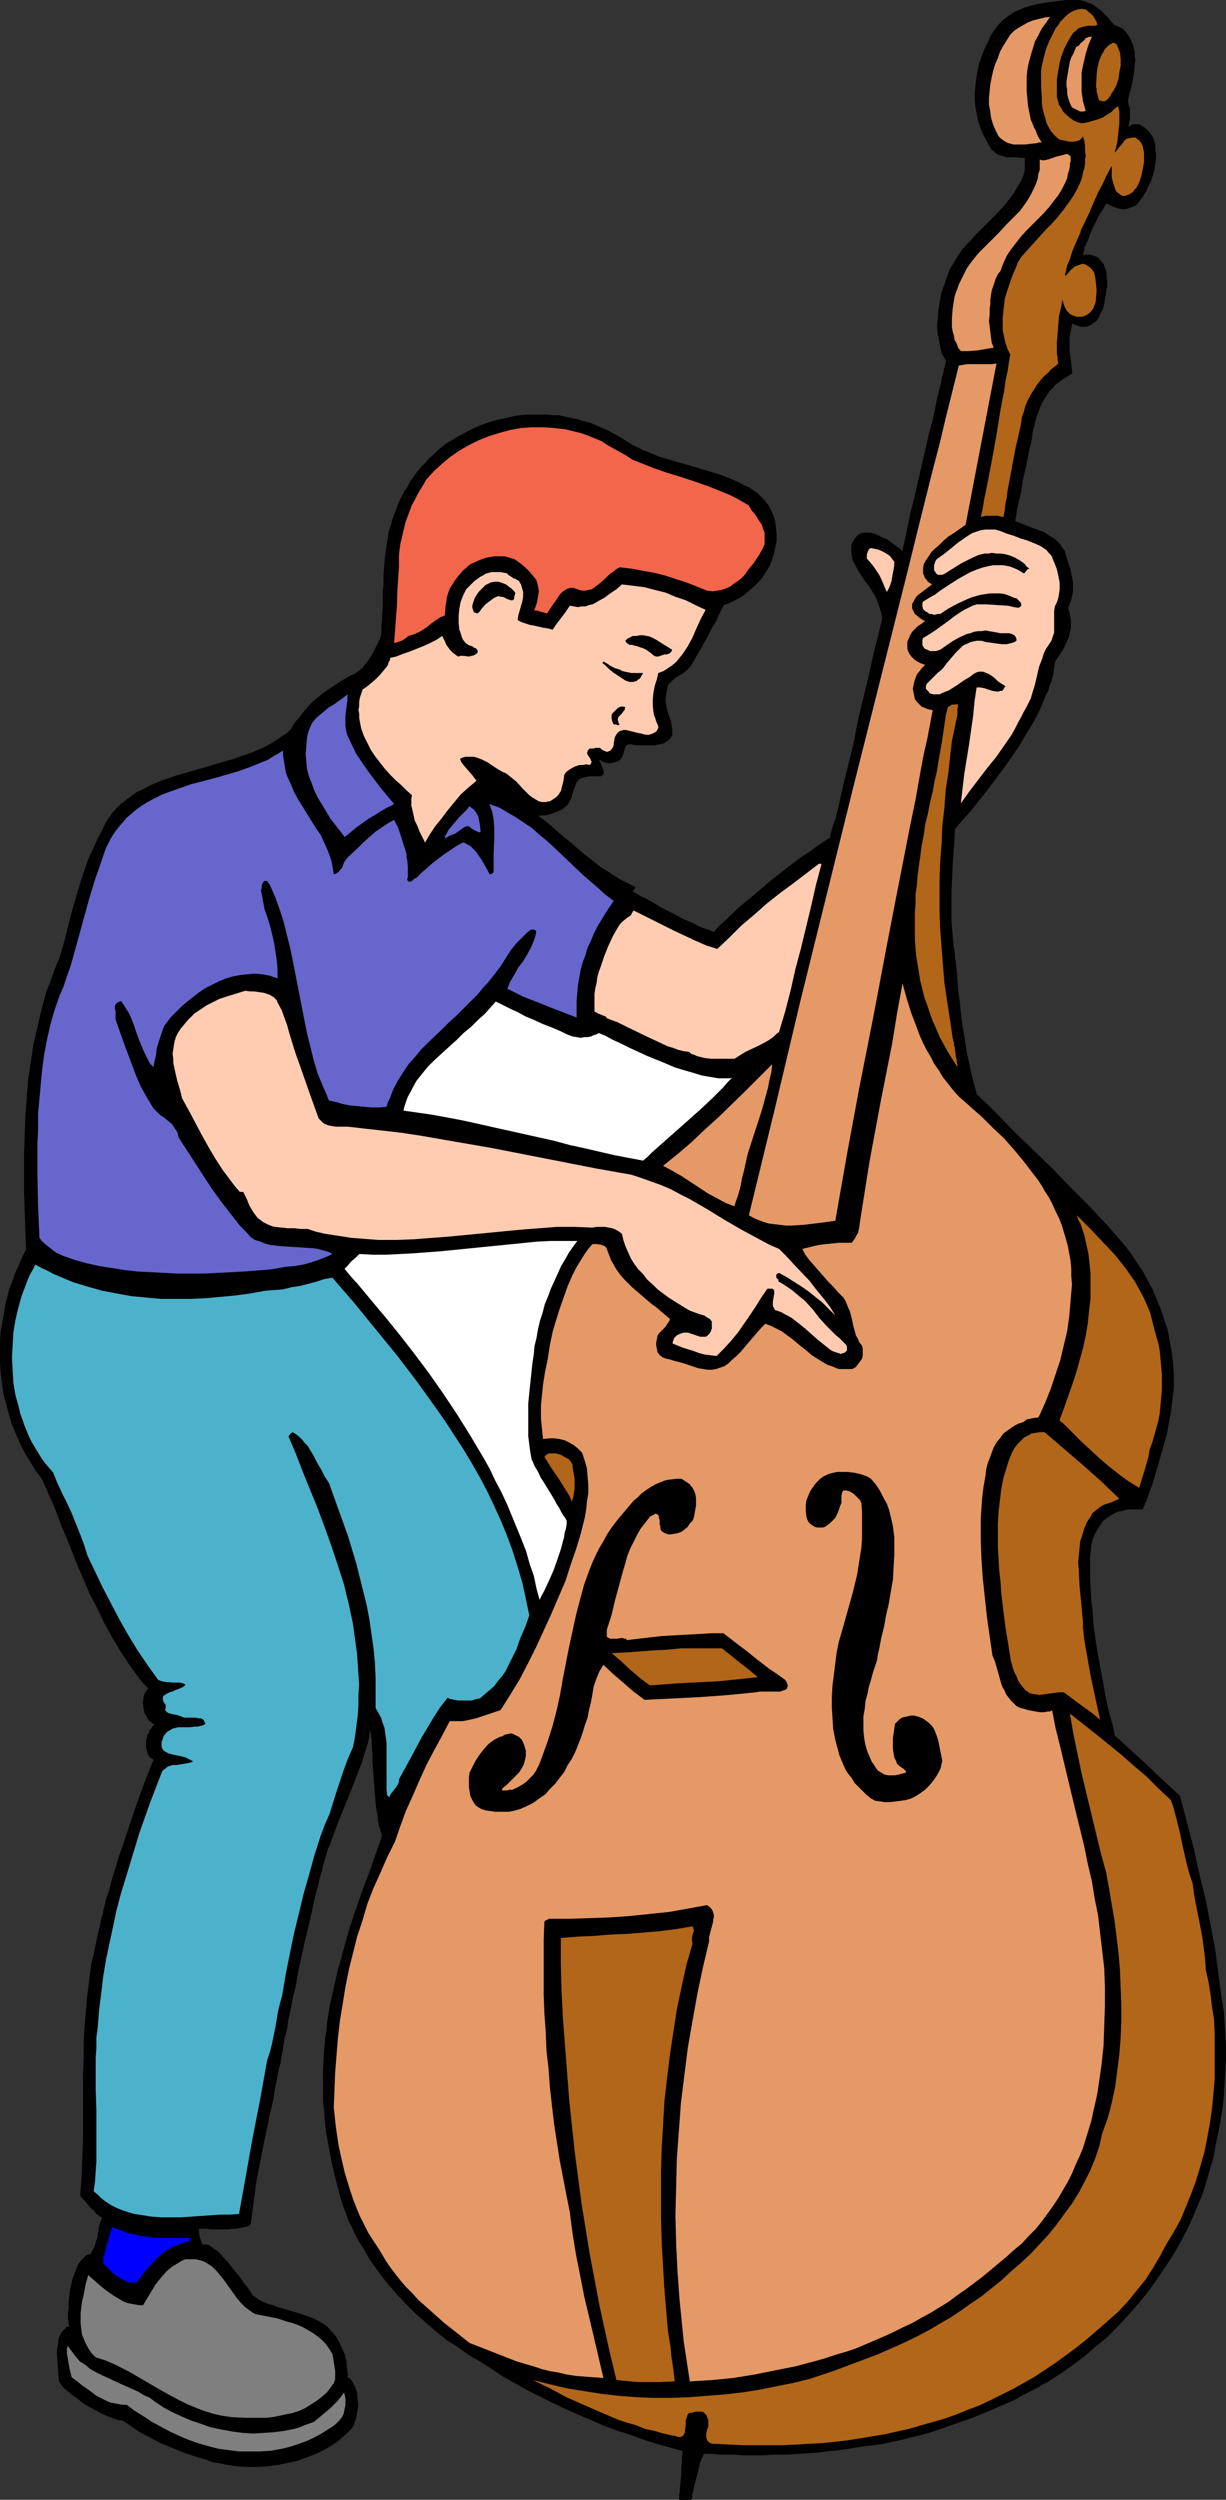 <?xml version="1.0" encoding="UTF-8" standalone="no"?>
<svg
   version="1.0"
   width="76.41mm"
   height="155.711mm"
   id="svg37"
   sodipodi:docname="Bass Player 04.wmf"
   xmlns:inkscape="http://www.inkscape.org/namespaces/inkscape"
   xmlns:sodipodi="http://sodipodi.sourceforge.net/DTD/sodipodi-0.dtd"
   xmlns="http://www.w3.org/2000/svg"
   xmlns:svg="http://www.w3.org/2000/svg">
  <rect width="100%" height="100%" fill="#333333" stroke="none"/>
  <sodipodi:namedview
     id="namedview37"
     pagecolor="#ffffff"
     bordercolor="#000000"
     borderopacity="0.25"
     inkscape:showpageshadow="2"
     inkscape:pageopacity="0.0"
     inkscape:pagecheckerboard="0"
     inkscape:deskcolor="#d1d1d1"
     inkscape:document-units="mm" />
  <defs
     id="defs1">
    <pattern
       id="WMFhbasepattern"
       patternUnits="userSpaceOnUse"
       width="6"
       height="6"
       x="0"
       y="0" />
  </defs>
  <path
     style="fill:#000000;fill-opacity:1;fill-rule:evenodd;stroke:#000000;stroke-width:0.162px;stroke-linecap:round;stroke-linejoin:round;stroke-miterlimit:4;stroke-dasharray:none;stroke-opacity:1"
     d="m 262.369,5.898 0.808,0.323 0.646,0.323 0.646,0.323 0.485,0.485 0.485,0.646 0.485,0.646 0.323,0.646 0.323,0.808 0.323,0.646 0.162,0.808 0.162,0.97 v 0.808 l 0.162,0.808 -0.162,0.97 -0.162,1.939 -0.323,1.778 -0.323,1.778 -0.485,1.616 -0.323,1.454 0.162,0.97 0.323,0.808 v 0.97 0.97 0.808 l -0.162,0.646 -0.162,0.808 v 0.485 l 0.323,-0.323 0.485,-0.323 0.323,-0.162 h 0.485 0.323 0.485 l 0.485,0.162 0.323,0.323 0.485,0.162 0.323,0.323 0.808,0.808 0.646,0.808 0.485,0.97 0.323,1.131 v 1.131 l 0.162,1.131 v 1.131 l -0.162,0.97 -0.162,1.131 -0.162,0.97 -0.323,0.97 -0.323,0.97 -0.323,0.808 -0.485,0.808 -0.323,0.808 -0.485,0.808 -0.485,0.808 -0.485,0.646 -0.485,0.646 -0.323,0.323 -0.323,0.323 -0.485,0.162 -0.485,0.162 -0.808,0.323 -0.97,0.162 -0.97,-0.162 -0.97,-0.323 -0.97,-0.323 -0.97,-0.646 -0.323,0.323 -0.323,0.485 -0.323,0.646 -0.485,0.646 -0.485,0.808 -0.485,0.97 -0.97,1.939 -0.808,1.939 -0.323,0.97 -0.485,0.97 -0.323,0.808 -0.162,0.808 -0.162,0.646 v 0.485 l 0.646,-0.162 h 0.485 0.485 l 0.646,0.162 0.485,0.162 0.485,0.162 0.485,0.323 0.323,0.485 0.323,0.323 0.485,0.646 0.162,0.485 0.323,0.808 0.162,0.808 v 0.808 l 0.162,0.97 v 1.131 l -0.162,0.808 -0.162,0.97 -0.323,1.939 -0.162,0.97 -0.323,0.97 -0.485,0.808 -0.323,0.808 -0.485,0.808 -0.646,0.485 -0.646,0.485 -0.646,0.323 -0.485,0.162 h -0.323 -0.485 -0.485 l -0.485,-0.162 -0.485,-0.162 -0.485,-0.162 -0.646,-0.323 -0.162,0.808 -0.162,0.97 -0.323,1.454 v 1.616 1.454 l 0.162,1.293 0.323,2.747 0.162,1.454 -0.97,0.646 -1.131,0.646 -0.808,0.646 -0.97,0.646 -0.646,0.808 -0.808,0.808 -0.646,0.97 -0.485,0.808 -0.646,0.97 -0.485,1.131 -0.323,0.97 -0.485,1.131 -0.323,1.293 -0.323,1.293 -0.323,1.293 -0.162,1.454 -0.162,0.97 -0.323,1.131 -0.485,2.424 -0.485,2.424 -0.646,2.585 -0.323,2.585 -0.646,2.585 -0.485,2.424 -0.162,1.131 -0.162,1.131 1.616,0.646 1.616,0.646 1.778,0.646 1.778,0.646 1.454,0.97 0.808,0.485 0.808,0.646 0.646,0.646 0.485,0.808 0.646,0.808 0.323,1.131 0.485,1.616 0.485,1.454 0.323,1.616 0.323,1.454 v 1.616 0.646 l -0.162,0.808 -0.162,0.808 -0.162,0.646 -0.323,0.808 -0.323,0.808 0.323,1.131 0.162,0.97 0.162,0.808 v 0.97 0.808 l -0.162,0.646 -0.162,0.808 -0.162,0.808 -0.646,1.293 -0.646,1.454 -0.97,1.454 -0.97,1.454 -0.162,1.131 -0.162,1.131 -0.162,0.97 -0.323,1.293 -0.485,1.131 -0.323,1.293 -0.646,1.131 -0.485,1.293 -1.131,2.585 -1.454,2.747 -1.616,2.585 -1.616,2.747 -1.778,2.585 -1.939,2.747 -1.939,2.585 -1.939,2.585 -1.939,2.424 -1.778,2.262 -1.939,2.101 -0.808,0.97 -0.97,1.131 -0.162,3.717 -0.323,3.717 -0.162,3.717 -0.162,3.555 v 3.555 3.717 l 0.162,1.778 0.162,1.939 0.162,1.939 0.323,1.939 v 0.646 l 0.162,0.808 0.162,1.616 0.162,1.778 0.162,1.939 0.162,2.262 0.323,2.101 0.485,4.686 0.808,4.686 0.323,2.424 0.485,2.101 0.485,2.262 0.485,2.101 0.485,1.778 0.485,1.778 4.363,4.201 4.363,4.525 4.525,4.363 4.687,4.525 4.363,4.525 4.525,4.525 4.363,4.686 4.04,4.686 1.293,1.778 1.293,1.939 1.293,1.939 1.131,2.101 1.131,2.101 0.97,2.262 0.97,2.424 0.808,2.424 0.808,2.424 0.485,2.585 0.485,2.747 0.323,2.585 0.162,2.747 v 2.909 l -0.323,2.747 -0.162,1.454 -0.162,1.454 -0.323,1.616 -0.323,1.778 -0.323,1.778 -0.485,1.778 -0.97,3.393 -0.97,3.393 -0.485,1.616 -0.485,1.616 -0.485,1.293 -0.485,1.293 -0.323,1.131 -0.485,0.97 -0.162,0.485 -0.162,0.323 -0.162,0.323 v 0.162 h -1.293 -1.131 -1.131 l -1.131,0.323 -0.97,0.162 -1.131,0.485 -0.808,0.485 -0.97,0.646 -0.808,0.646 -0.646,0.97 -0.646,0.97 -0.646,1.131 -0.485,1.131 -0.323,1.293 -0.162,1.454 -0.162,1.616 v 2.585 2.747 l 0.162,2.585 0.162,2.747 0.323,2.747 0.162,2.747 0.808,5.494 0.97,5.332 0.485,2.585 0.485,2.747 0.485,2.424 0.646,2.585 0.646,2.262 0.485,2.424 1.939,1.778 1.939,1.778 3.717,3.393 3.717,3.555 1.939,1.778 2.101,1.939 0.808,3.07 0.808,3.07 1.616,6.14 1.293,5.979 1.454,5.817 1.131,5.817 1.131,5.979 0.808,5.979 0.808,6.14 0.485,2.747 0.162,2.747 0.162,2.747 0.162,2.909 v 2.747 l -0.162,2.909 -0.162,2.909 -0.162,2.909 -0.323,2.909 -0.485,2.909 -0.485,2.747 -0.646,2.909 -0.485,2.909 -0.808,2.747 -0.808,2.747 -0.808,2.747 -1.616,3.878 -1.616,3.717 -1.778,3.555 -1.939,3.393 -2.101,3.232 -2.101,3.07 -2.101,2.909 -2.263,2.747 -2.424,2.747 -2.424,2.585 -2.424,2.424 -2.586,2.101 -2.586,2.262 -2.586,1.939 -2.747,1.939 -2.747,1.778 -0.808,0.485 -0.97,0.485 -0.97,0.646 -0.97,0.485 -2.263,1.131 -2.263,1.293 -2.586,1.131 -2.586,1.131 -2.747,1.131 -2.747,1.131 -2.909,0.97 -2.747,0.97 -2.747,0.97 -2.747,0.808 -2.747,0.646 -2.424,0.646 -2.424,0.485 -1.293,0.323 -0.97,0.162 -4.04,0.485 -4.04,0.646 -2.101,0.323 -2.101,0.162 -2.263,0.323 -2.424,0.162 -2.424,0.162 -2.586,0.162 h -2.747 l -2.909,0.162 h -4.848 l -1.778,-0.162 h -1.778 -1.778 l -1.939,-0.162 h -1.939 l -0.162,0.485 -0.323,0.646 -0.485,1.293 -0.323,1.616 -0.808,2.909 -0.323,1.454 -0.323,1.454 v 0.485 l -0.162,0.485 h -0.808 -0.646 -0.646 -0.646 v -0.646 -0.485 l 0.162,-0.646 v -0.808 l 0.162,-1.454 0.162,-1.616 v -1.616 l 0.162,-1.616 v -1.293 l 0.162,-0.646 v -0.646 l -6.303,-1.778 -3.071,-0.97 -3.071,-1.131 -3.071,-0.97 -3.071,-1.131 -2.909,-1.293 -3.071,-1.293 -2.909,-1.293 -3.071,-1.454 -2.909,-1.454 -2.909,-1.454 -2.909,-1.616 -2.909,-1.616 -2.909,-1.939 -2.747,-1.778 -2.586,-1.454 -2.424,-1.778 -2.586,-1.616 -2.424,-1.939 -2.424,-2.101 -2.586,-2.262 -2.263,-2.262 -2.263,-2.424 -2.263,-2.585 -2.101,-2.747 -1.939,-2.747 -1.778,-3.07 -0.97,-1.454 -0.808,-1.616 -0.646,-1.454 -0.808,-1.616 -0.646,-1.778 -0.646,-1.616 -0.485,-1.616 -0.485,-1.778 -0.97,-3.717 -0.808,-3.555 -0.646,-3.555 -0.646,-3.555 -0.323,-3.555 -0.323,-3.393 v -3.555 -3.717 l 0.162,-3.555 0.323,-3.878 0.323,-1.939 0.162,-1.939 0.323,-1.939 0.323,-2.101 0.485,-2.101 0.485,-2.101 0.97,-4.201 0.646,-2.262 0.646,-2.424 0.646,-2.262 0.646,-2.424 0.485,-1.293 0.323,-1.131 0.485,-1.454 0.485,-1.293 0.97,-2.909 2.263,-5.979 0.97,-2.909 0.485,-1.293 0.485,-1.454 0.485,-1.293 0.323,-1.131 -0.162,-0.323 -0.162,-0.485 -0.162,-0.646 -0.162,-0.485 -0.162,-0.646 -0.162,-0.808 v -0.808 l -0.162,-0.808 -0.323,-1.778 -0.162,-1.939 -0.323,-4.201 -0.162,-2.101 -0.162,-2.101 v -1.939 l -0.162,-1.778 v -0.808 -0.808 l -0.162,-0.646 v -0.646 l -0.162,-0.485 v -0.646 -0.323 -0.323 l -0.323,1.293 -0.162,1.293 -0.323,1.454 -0.485,1.454 -0.485,1.616 -0.485,1.616 -0.646,1.616 -0.646,1.616 -1.293,3.393 -1.454,3.555 -1.454,3.555 -1.293,3.555 -0.323,0.808 -0.323,0.97 -0.485,0.97 -0.323,1.131 -0.323,1.293 -0.485,1.454 -0.323,1.454 -0.485,1.616 -0.323,1.616 -0.485,1.616 -0.808,3.555 -0.808,3.717 -0.97,3.878 -0.808,3.717 -0.808,3.717 -0.646,3.717 -0.485,1.778 -0.323,1.616 -0.323,1.778 -0.323,1.454 -0.323,1.454 -0.162,1.454 -0.323,1.293 -0.323,1.131 -0.162,1.131 -0.162,0.97 -0.323,1.939 -0.323,1.939 -0.485,1.778 -0.323,1.778 -0.323,1.616 -0.323,1.616 -0.162,1.454 -0.323,1.454 -0.323,1.293 -0.323,1.454 -0.485,2.424 -0.485,2.262 -0.485,2.262 -0.808,4.201 -0.808,4.201 -0.323,2.262 -0.323,2.424 -0.323,2.424 -0.162,1.454 -0.162,1.293 v 0.162 l -0.162,0.162 -0.323,0.323 -0.485,0.162 -0.808,0.162 -0.808,0.162 -0.808,0.162 H 54.704 l -0.97,0.162 h -4.202 l -0.808,-0.162 h -0.808 -0.646 -0.485 v 0.97 l 0.162,0.97 0.323,0.97 0.323,0.97 h 0.323 0.323 0.646 l 0.646,0.323 0.808,0.646 0.808,0.485 0.808,0.808 0.646,0.808 0.97,0.97 1.616,2.101 1.616,1.939 0.646,1.131 0.808,0.808 0.646,0.97 0.485,0.808 0.323,0.323 0.323,0.162 0.808,0.646 0.97,0.485 1.131,0.485 1.131,0.323 1.293,0.485 2.747,0.808 2.747,0.808 1.454,0.485 1.293,0.485 1.293,0.646 1.131,0.646 1.131,0.808 0.808,0.97 0.646,0.646 0.485,0.646 0.485,0.808 0.323,0.646 0.646,1.454 0.646,1.454 0.323,1.454 0.162,1.454 0.162,1.293 v 1.131 l 0.485,0.162 0.323,0.323 0.323,0.485 0.323,0.646 0.323,0.646 0.323,0.808 0.162,0.97 v 0.808 l 0.162,0.97 v 0.97 l -0.162,0.97 -0.162,0.97 -0.162,0.808 -0.323,0.97 -0.323,0.808 -0.485,0.646 -0.646,0.646 -0.646,0.646 -0.808,0.646 -0.646,0.646 -1.616,1.131 -1.939,1.131 -1.939,0.97 -2.101,0.808 -2.263,0.808 -2.263,0.485 -2.263,0.485 -2.424,0.323 -2.424,0.162 h -2.424 l -2.424,-0.162 -2.263,-0.323 -2.424,-0.485 -1.131,-0.162 -1.131,-0.485 -2.747,-0.808 -2.909,-0.97 -2.747,-1.131 -2.747,-1.131 -2.424,-1.293 -2.424,-1.293 -0.97,-0.646 -1.131,-0.808 -0.97,-0.646 -0.97,-0.646 h -0.808 l -0.97,-0.323 -0.97,-0.323 -1.131,-0.485 -1.131,-0.485 -1.131,-0.646 -2.424,-1.293 -1.131,-0.808 -0.97,-0.808 -0.97,-0.646 -0.97,-0.808 -0.808,-0.646 -0.646,-0.646 -0.485,-0.646 -0.323,-0.485 -0.162,-2.101 -0.162,-2.101 -0.162,-2.101 v -0.97 l 0.162,-0.97 0.162,-0.808 v -0.808 l 0.323,-0.808 0.323,-0.646 0.323,-0.485 0.485,-0.485 0.485,-0.485 0.646,-0.162 -0.162,-0.485 v -0.485 l -0.162,-0.97 v -1.131 l 0.162,-1.293 v -1.454 l 0.162,-1.293 0.162,-1.454 0.323,-1.454 0.323,-1.293 0.485,-1.293 0.485,-1.293 0.485,-0.97 0.646,-0.808 0.646,-0.646 0.323,-0.323 0.323,-0.162 0.485,-0.162 h 0.323 l 0.485,-0.97 0.485,-0.97 0.323,-1.131 0.323,-0.97 0.162,-1.131 0.162,-1.131 0.323,-1.131 0.485,-1.293 -0.323,-0.162 -0.323,-0.162 -0.646,-0.485 -0.646,-0.808 -0.808,-0.646 -1.293,-1.616 -0.646,-0.646 -0.485,-0.646 0.162,-2.424 0.162,-2.101 0.162,-4.363 0.162,-4.201 v -4.04 -3.878 -3.878 -3.717 l 0.162,-3.555 v -3.717 l 0.162,-3.555 0.323,-3.717 0.323,-3.717 0.485,-3.717 0.485,-3.878 0.485,-1.939 0.808,-3.878 0.485,-2.101 0.162,-0.646 0.162,-0.808 0.162,-0.808 0.162,-0.808 0.323,-0.97 0.162,-0.97 0.323,-1.131 0.162,-0.97 0.808,-2.424 0.646,-2.424 0.808,-2.585 0.808,-2.747 0.97,-2.747 0.97,-2.909 1.939,-5.817 2.101,-5.817 1.131,-2.909 1.131,-2.747 -0.485,-0.323 -0.485,-0.323 -0.323,-0.485 -0.162,-0.485 -0.162,-0.485 -0.162,-0.646 v -0.646 -0.485 -0.646 l 0.162,-0.646 0.162,-0.646 0.323,-0.485 0.162,-0.646 0.485,-0.485 0.323,-0.485 0.485,-0.485 -0.646,-0.162 -0.323,-0.323 -0.485,-0.323 -0.323,-0.485 -0.323,-0.646 -0.323,-0.485 -0.162,-0.646 -0.162,-0.646 v -0.646 l -0.162,-0.646 0.162,-0.646 v -0.646 l 0.162,-0.485 0.323,-0.646 0.323,-0.485 0.323,-0.485 -1.293,-1.293 -1.131,-1.454 -2.101,-2.909 -2.101,-3.232 -1.939,-3.232 -1.778,-3.232 -1.616,-3.393 -1.778,-3.393 -1.454,-3.393 -1.454,-3.393 -1.293,-3.232 -1.293,-3.232 -1.293,-3.07 -1.131,-3.07 -1.131,-2.747 -0.646,-1.293 -0.485,-1.293 -0.646,-1.293 L 9.939,348.148 8.484,346.209 7.192,344.108 5.899,342.008 4.767,339.745 3.798,337.483 2.828,335.221 2.182,332.959 1.535,330.535 0.889,328.111 0.566,325.687 0.242,323.263 0.081,320.839 v -2.585 -2.424 l 0.162,-2.424 0.485,-2.585 0.323,-1.939 0.323,-1.939 0.485,-1.939 0.485,-1.778 0.808,-1.939 0.323,-1.131 0.485,-1.131 0.485,-0.97 0.485,-1.293 0.646,-1.293 0.646,-1.293 -0.323,-9.049 -0.162,-4.525 v -4.525 -4.525 l 0.162,-4.363 0.162,-4.363 0.323,-4.363 0.323,-4.363 0.646,-4.201 0.646,-4.201 0.97,-4.201 0.97,-4.201 1.131,-4.04 0.808,-1.939 0.646,-1.939 0.808,-2.101 0.808,-1.939 1.131,-3.878 0.97,-3.878 0.97,-3.717 1.131,-3.878 1.131,-3.717 1.293,-3.717 1.616,-3.555 0.808,-1.778 0.97,-1.778 0.646,-1.454 0.808,-1.293 0.808,-1.131 0.97,-1.131 1.131,-1.131 1.293,-0.97 1.131,-0.808 1.293,-0.97 1.454,-0.646 1.454,-0.808 1.454,-0.646 1.616,-0.646 3.232,-1.131 3.394,-0.97 3.394,-0.97 3.232,-0.97 3.394,-0.97 3.232,-1.131 1.454,-0.485 1.454,-0.646 1.454,-0.646 1.454,-0.808 1.293,-0.808 1.131,-0.808 1.293,-0.808 0.97,-0.97 0.97,-1.616 1.131,-1.293 0.97,-1.293 1.131,-1.293 0.97,-0.97 1.131,-0.97 0.97,-0.808 1.131,-0.808 0.97,-0.646 0.97,-0.646 0.97,-0.646 0.808,-0.485 0.808,-0.485 0.808,-0.485 0.808,-0.323 0.646,-0.323 0.808,-0.646 0.808,-0.646 0.646,-0.808 0.646,-0.808 0.646,-0.97 0.646,-1.131 0.485,-0.97 0.646,-1.293 0.162,-0.323 0.162,-0.323 0.162,-0.485 0.162,-0.485 0.162,-0.97 v -1.293 l 0.162,-1.454 v -1.454 l 0.162,-1.616 v -1.778 -1.939 l 0.162,-1.778 v -2.101 l 0.162,-1.939 0.162,-2.101 0.323,-2.262 0.323,-2.101 0.323,-2.101 0.485,-1.293 0.323,-1.293 0.485,-1.293 0.485,-1.293 0.485,-1.293 0.646,-1.293 0.646,-1.293 0.808,-1.131 0.646,-1.293 0.808,-1.131 0.808,-1.131 0.97,-1.131 0.97,-0.97 0.808,-0.97 1.131,-0.97 0.97,-0.97 1.131,-0.97 1.131,-0.808 1.131,-0.646 1.293,-0.808 1.293,-0.646 1.131,-0.646 1.293,-0.646 1.454,-0.646 1.293,-0.485 1.454,-0.485 1.293,-0.323 1.454,-0.323 1.454,-0.323 1.293,-0.323 1.454,-0.162 1.454,-0.162 h 1.454 1.616 1.454 l 1.454,0.162 h 1.454 l 2.909,0.646 1.616,0.323 1.454,0.485 1.454,0.323 1.454,0.646 1.454,0.646 1.454,0.646 1.454,0.808 1.454,0.808 1.293,0.808 1.293,0.808 1.293,0.646 1.293,0.646 1.293,0.485 2.747,1.131 2.747,0.808 5.656,1.616 2.747,0.808 2.586,0.808 2.586,0.97 1.131,0.485 1.131,0.485 1.131,0.646 1.131,0.485 0.97,0.646 0.97,0.646 0.808,0.808 0.808,0.808 0.646,0.808 0.646,0.97 0.485,0.97 0.485,1.131 0.323,1.131 0.162,1.293 0.162,1.778 v 1.616 l -0.323,1.454 -0.323,1.616 -0.485,1.454 -0.485,1.293 -0.808,1.293 -0.808,1.293 -0.97,1.131 -0.97,0.97 -1.131,0.97 -1.131,0.97 -1.131,0.808 -1.293,0.646 -1.293,0.646 -1.293,0.485 -0.97,1.939 -0.808,1.778 -0.97,1.616 -0.808,1.616 -1.778,3.232 -0.97,1.616 -0.97,1.778 -0.323,0.485 -0.323,0.485 -0.808,0.808 -0.808,0.646 -0.808,0.485 -0.323,0.162 -0.485,0.323 -0.646,0.485 -0.646,0.646 -0.323,0.323 -0.323,0.323 -0.162,0.646 -0.162,0.646 -0.162,1.131 -0.162,1.131 0.162,1.131 0.162,0.97 0.323,1.131 0.323,0.97 0.162,0.485 0.162,0.323 0.162,0.97 0.162,0.808 v 0.646 0.808 l -0.162,0.323 -0.162,0.323 -0.162,0.162 -0.323,0.323 -0.323,0.323 -0.323,0.162 -0.485,0.323 -0.485,0.162 -0.97,0.162 -0.808,0.162 h -2.101 -0.97 -0.97 l -0.97,-0.162 -0.646,-0.162 -0.485,0.162 h -0.162 l -0.323,0.323 -0.162,0.162 -0.162,0.485 -0.162,0.485 -0.162,0.485 -0.162,0.646 -0.323,0.646 -0.323,0.323 -0.323,0.323 -0.646,0.162 -0.485,0.162 -0.646,0.162 h -0.646 l -0.646,-0.162 -0.485,-0.162 -0.485,-0.323 -0.646,-0.323 0.162,0.485 0.323,0.646 0.485,1.293 0.162,0.485 v 0.485 0.162 l -0.323,0.323 -0.162,0.162 h -1.293 -1.454 l -0.808,0.162 -0.646,0.162 -0.646,0.162 -0.485,0.323 -0.646,0.808 -0.323,0.97 -0.323,0.808 -0.323,0.97 -0.162,0.808 -0.485,0.808 -0.162,0.485 -0.323,0.323 -0.323,0.323 -0.485,0.323 -0.162,0.162 -0.162,0.162 -0.646,0.323 -0.808,0.323 -0.808,0.323 -0.97,0.323 -0.808,0.162 h -0.97 l -0.808,0.162 1.131,0.808 1.293,0.97 1.293,1.131 1.293,1.131 1.293,1.131 1.454,1.131 2.747,2.424 3.071,2.424 1.454,1.131 1.616,0.97 1.454,0.97 1.616,0.97 1.616,0.808 1.616,0.808 v 0.162 l -0.162,0.162 v 0.162 l -0.323,0.323 v 0.162 0.162 l 0.97,0.485 0.97,0.646 1.131,0.485 1.131,0.646 2.424,1.454 2.586,1.293 2.747,1.454 2.586,1.131 1.131,0.646 1.293,0.485 1.131,0.323 0.97,0.485 1.454,-1.616 1.616,-1.454 3.232,-3.07 3.555,-2.909 3.555,-3.07 3.555,-2.747 3.555,-2.747 1.778,-1.131 1.778,-1.293 1.616,-1.131 1.778,-1.131 0.162,-0.97 0.323,-1.131 0.323,-1.131 0.485,-1.293 0.323,-1.293 0.323,-1.293 0.646,-2.909 0.646,-2.909 0.808,-3.232 0.808,-3.232 0.808,-3.393 0.646,-3.555 0.808,-3.555 1.778,-7.272 1.616,-7.272 0.97,-3.717 0.808,-3.393 -0.162,-1.131 -0.323,-1.131 -0.323,-0.97 -0.323,-0.97 -0.323,-0.808 -0.485,-0.808 -0.97,-1.616 -1.131,-1.454 -0.97,-1.454 -0.97,-1.616 -0.485,-0.97 -0.485,-0.808 -0.162,-0.97 -0.162,-0.808 v -0.97 -0.808 l 0.323,-0.808 0.485,-0.808 0.323,-0.323 0.646,-0.646 0.485,-0.162 0.485,-0.162 h 0.323 0.646 0.646 l 0.646,0.162 0.646,0.162 1.293,0.646 1.454,0.646 1.293,0.97 1.131,0.808 0.646,0.485 0.485,0.646 0.646,-2.909 0.646,-3.07 0.646,-3.07 0.808,-3.232 1.454,-6.302 1.454,-6.302 0.646,-2.909 0.808,-2.909 0.646,-2.909 0.485,-2.585 0.646,-2.585 0.323,-1.131 0.162,-1.131 0.323,-1.131 0.162,-0.97 0.323,-0.97 0.162,-0.97 -0.323,-0.646 -0.485,-0.646 -0.485,-1.616 -0.323,-1.778 -0.323,-1.616 -0.162,-1.939 0.162,-1.778 0.162,-1.939 0.323,-1.939 0.323,-1.939 0.646,-1.778 0.646,-1.939 0.646,-1.778 0.97,-1.616 0.97,-1.616 0.97,-1.454 1.131,-1.293 0.97,-0.97 0.97,-1.131 1.131,-1.131 1.131,-1.131 2.424,-2.424 2.424,-2.585 1.131,-1.454 0.97,-1.293 0.808,-1.454 0.808,-1.293 0.646,-1.454 0.162,-0.646 0.162,-0.646 v -0.808 -0.646 -0.646 -0.808 h -0.97 l -1.131,-0.162 h -1.131 -1.131 l -1.131,-0.323 -0.485,-0.162 -0.485,-0.162 -0.485,-0.323 -0.485,-0.485 -0.485,-0.323 -0.323,-0.646 -0.808,-1.454 -0.808,-1.454 -0.646,-1.616 -0.485,-1.454 -0.323,-1.616 -0.323,-1.616 -0.162,-1.778 v -1.616 l 0.162,-1.616 0.162,-1.778 0.323,-1.778 0.323,-1.616 0.646,-1.778 0.646,-1.778 0.808,-1.616 0.808,-1.778 0.808,-1.131 0.808,-1.131 0.97,-0.97 0.97,-0.808 0.97,-0.646 0.97,-0.646 1.131,-0.485 1.131,-0.485 1.131,-0.323 1.131,-0.323 2.586,-0.485 2.424,-0.323 2.586,-0.323 h 1.616 1.454 l 0.646,0.162 0.646,0.162 0.646,0.323 0.646,0.162 0.646,0.323 0.646,0.485 0.646,0.485 0.646,0.485 0.646,0.646 0.808,0.808 0.646,0.808 z"
     id="path1" />
  <path
     style="fill:#b26619;fill-opacity:1;fill-rule:evenodd;stroke:none"
     d="M 258.491,5.898 257.844,6.06 h -0.646 -0.808 l -0.808,0.162 -0.808,0.162 -0.808,0.323 -0.323,0.323 -0.323,0.323 -0.485,0.323 -0.323,0.485 -0.97,1.616 -0.808,1.616 -0.646,1.616 -0.485,1.778 -0.323,1.939 -0.323,1.939 v 1.939 2.262 l 0.162,0.646 0.162,0.485 0.162,0.646 0.323,0.485 0.323,0.485 0.323,0.646 0.808,0.808 0.97,0.808 0.97,0.646 0.485,0.162 0.485,0.162 0.646,0.162 h 0.485 l 1.293,-0.323 1.131,-0.323 1.131,-0.323 1.131,-0.485 0.97,-0.646 0.808,-0.485 0.808,-0.808 0.808,-0.646 0.323,1.293 v 1.293 1.454 l -0.162,1.454 -0.162,1.616 -0.162,1.454 -0.323,1.293 -0.323,1.131 0.485,-0.485 0.485,-0.646 0.97,-1.131 0.323,-0.485 0.485,-0.485 0.646,-0.162 0.646,-0.162 h 0.323 0.646 l 0.323,0.323 0.485,0.323 0.485,0.646 0.323,0.646 0.162,0.808 0.162,0.808 v 0.808 1.454 l -0.323,1.778 -0.323,1.454 -0.485,1.454 -0.323,0.646 -0.323,0.646 -0.485,0.485 -0.323,0.485 -0.485,0.323 -0.485,0.323 -0.485,0.162 -0.485,0.162 h -0.485 l -0.323,-0.162 -0.323,-0.162 -0.323,-0.323 -0.323,-0.162 -0.323,-0.485 -0.162,-0.323 -0.162,-0.485 -0.323,-0.97 -0.323,-1.293 v -1.293 -1.454 l -1.131,2.101 -0.97,2.101 -0.97,1.778 -0.808,1.778 -1.454,3.393 -1.616,3.393 -0.323,0.646 -0.162,0.646 -0.646,1.454 -0.646,1.454 -0.646,1.616 -0.485,1.616 -0.646,1.454 -0.323,1.454 -0.162,0.646 v 0.485 l 0.646,-0.646 0.646,-0.808 0.97,-0.808 0.323,-0.162 0.485,-0.162 0.485,-0.162 0.323,-0.162 h 0.485 l 0.485,0.162 0.485,0.323 0.485,0.323 0.485,0.485 0.485,0.646 0.162,0.646 0.162,0.646 0.162,1.454 0.162,1.616 -0.162,1.616 v 0.646 l -0.162,0.646 -0.323,0.808 -0.162,0.485 -0.485,0.646 -0.485,0.485 -0.485,0.323 -0.646,0.323 -0.485,0.162 h -0.485 -0.485 -0.485 l -0.323,-0.162 -0.485,-0.162 -0.323,-0.162 -0.323,-0.162 -0.646,-0.646 -0.485,-0.808 -0.323,-0.808 -0.323,-1.131 -0.323,1.939 -0.485,1.939 -0.162,2.101 -0.162,2.101 -0.162,1.939 v 1.939 0.808 l 0.162,0.808 v 0.808 l 0.162,0.646 -0.485,0.485 -0.646,0.485 -0.646,0.485 -0.485,0.646 -0.808,0.646 -0.646,0.646 -0.646,0.808 -0.646,0.808 -0.485,0.808 -0.646,0.97 -0.646,1.131 -0.485,0.97 -0.485,1.131 -0.323,1.293 -0.485,1.293 -0.162,1.293 -0.323,1.616 -0.323,1.454 -0.323,1.454 -0.323,1.293 -0.485,2.585 -0.485,2.585 -0.485,2.585 -0.485,2.585 -0.162,1.454 -0.323,1.454 -0.162,1.616 -0.323,1.616 -0.646,-0.162 -0.646,-0.162 h -1.454 -0.808 -0.646 l -0.646,0.162 -0.485,0.162 0.485,-2.101 0.323,-2.101 0.485,-2.262 0.485,-2.424 0.485,-2.585 0.485,-2.585 0.97,-5.333 0.808,-5.171 0.485,-2.585 0.485,-2.424 0.323,-2.424 0.485,-2.262 0.323,-2.101 0.323,-1.939 -0.646,-1.293 -0.485,-1.454 -0.323,-1.454 -0.323,-1.454 v -1.454 -1.454 l 0.162,-1.616 0.162,-1.454 0.162,-1.454 0.485,-1.616 0.485,-1.454 0.485,-1.454 0.485,-1.293 0.646,-1.454 0.485,-1.293 0.808,-1.293 1.293,-1.454 1.454,-1.616 1.454,-1.616 1.454,-1.616 1.454,-1.454 1.454,-1.616 1.293,-1.616 1.293,-1.778 1.131,-1.616 0.97,-1.778 0.808,-1.778 0.323,-0.97 0.162,-0.97 0.323,-0.97 0.162,-1.131 v -0.97 l 0.162,-0.97 -0.162,-1.131 V 34.338 l -0.162,-1.131 -0.323,-1.131 -0.162,0.323 -0.162,0.162 -0.485,0.485 -0.646,0.162 -0.808,0.162 h -0.808 l -0.808,-0.162 -0.808,-0.162 -0.808,-0.162 -0.808,-0.646 -0.646,-0.646 -0.646,-0.808 -0.485,-0.808 -0.485,-0.97 -0.323,-1.131 -0.323,-1.131 -0.323,-1.293 -0.162,-1.131 v -1.293 l -0.162,-2.585 v -2.585 -1.293 l 0.162,-1.131 0.485,-1.939 0.485,-1.939 0.808,-1.939 0.485,-0.97 0.485,-0.97 0.485,-0.97 0.646,-0.808 0.485,-0.808 0.808,-0.808 0.646,-0.646 0.808,-0.646 0.97,-0.485 0.97,-0.323 h 0.485 l 0.323,-0.162 0.323,0.162 h 0.485 l 0.323,0.162 0.323,0.323 0.646,0.485 0.646,0.646 0.485,0.808 0.323,0.646 z"
     id="path2" />
  <path
     style="fill:#e59966;fill-opacity:1;fill-rule:evenodd;stroke:none"
     d="m 247.34,3.959 -0.97,1.454 -0.97,1.293 -0.808,1.616 -0.808,1.454 -0.485,1.616 -0.485,1.616 -0.485,1.778 -0.323,1.616 -0.162,1.778 v 1.616 1.778 l 0.162,1.616 0.162,1.778 0.323,1.616 0.323,1.616 0.646,1.454 0.162,0.485 0.323,0.485 0.323,0.97 0.485,0.97 0.323,0.485 0.323,0.485 h -0.646 l -0.485,0.162 -1.454,0.162 -1.293,0.162 h -1.454 -1.293 l -0.646,-0.162 -0.646,-0.162 -0.646,-0.323 -0.485,-0.323 -0.646,-0.485 -0.485,-0.485 -0.646,-1.293 -0.646,-1.454 -0.485,-1.616 -0.162,-1.454 -0.323,-1.616 v -1.616 l 0.162,-1.616 0.162,-1.616 0.323,-1.616 0.323,-1.454 0.485,-1.616 0.646,-1.454 0.485,-1.454 0.808,-1.454 0.808,-1.293 0.808,-1.293 0.97,-0.97 0.97,-0.646 1.131,-0.646 1.131,-0.646 1.293,-0.485 1.293,-0.323 1.293,-0.323 z"
     id="path3" />
  <path
     style="fill:#e59966;fill-opacity:1;fill-rule:evenodd;stroke:none"
     d="m 257.198,8.645 -0.808,1.939 -0.646,2.101 -0.485,2.101 -0.485,2.262 v 1.131 1.131 1.131 1.131 l 0.162,1.131 0.162,1.131 0.323,1.131 0.323,1.131 -0.485,0.162 h -0.323 -0.485 l -0.323,-0.162 -1.616,-0.808 -0.323,-0.646 -0.323,-0.808 -0.323,-0.97 -0.162,-0.808 v -0.97 l -0.162,-0.808 v -1.131 l 0.162,-0.97 0.323,-1.939 0.162,-0.97 0.162,-0.808 0.323,-0.97 0.485,-0.808 0.323,-0.808 0.323,-0.808 0.646,-0.323 0.323,-0.485 0.97,-0.808 0.323,-0.485 0.485,-0.162 0.485,-0.162 z"
     id="path4" />
  <path
     style="fill:#b26619;fill-opacity:1;fill-rule:evenodd;stroke:none"
     d="m 263.824,12.362 0.162,1.616 v 1.454 l -0.323,1.616 -0.162,1.454 -0.485,1.454 -0.646,1.293 -0.485,0.646 -0.323,0.646 -0.485,0.646 -0.485,0.485 -0.485,0.162 h -0.323 -0.323 l -0.162,-0.162 h -0.323 l -0.162,-0.323 -0.162,-0.485 -0.162,-0.646 -0.162,-0.646 v -0.646 l -0.162,-0.485 0.162,-2.909 0.162,-1.454 0.323,-1.454 0.485,-1.293 0.323,-0.646 0.323,-0.485 0.323,-0.646 0.485,-0.485 0.485,-0.485 0.646,-0.323 0.162,-0.162 h 0.323 0.162 l 0.162,0.162 0.323,0.162 0.162,0.323 0.162,0.485 0.162,0.323 0.162,0.485 z"
     id="path5" />
  <path
     style="fill:#e59966;fill-opacity:1;fill-rule:evenodd;stroke:none"
     d="m 252.026,39.024 -0.162,0.97 -0.323,0.97 -0.162,0.97 -0.323,0.808 -0.808,1.616 -0.97,1.616 -1.131,1.454 -1.131,1.454 -1.293,1.454 -1.293,1.293 -2.747,2.747 -1.293,1.454 -1.131,1.454 -1.131,1.454 -0.97,1.454 -0.808,1.778 -0.323,0.808 -0.323,0.97 -0.646,0.808 -0.485,0.97 -0.323,0.97 -0.323,0.97 -0.323,0.97 -0.162,0.97 -0.162,1.131 v 0.97 l -0.162,1.293 v 1.293 l -0.162,1.454 0.162,1.293 0.162,1.293 0.162,1.293 0.162,1.293 0.485,1.131 -1.939,0.323 -1.939,0.323 -1.939,0.162 h -1.939 l -0.646,-0.808 -0.323,-0.97 -0.485,-0.808 -0.162,-0.97 -0.323,-1.131 -0.162,-0.97 v -0.97 -1.131 l 0.162,-2.101 0.162,-1.131 0.162,-0.97 0.162,-0.97 0.323,-0.97 0.323,-0.808 0.323,-0.97 0.485,-0.97 0.485,-0.97 0.485,-0.97 0.485,-0.97 1.293,-1.778 1.454,-1.778 1.616,-1.616 1.616,-1.616 1.616,-1.616 1.616,-1.778 1.616,-1.616 1.616,-1.616 1.293,-1.778 0.646,-0.97 0.485,-0.808 0.485,-0.97 0.485,-0.97 0.485,-1.131 0.323,-0.97 0.162,-1.131 0.323,-0.97 V 38.701 37.57 l 0.485,0.162 h 0.646 l 0.646,-0.162 0.646,-0.162 1.293,-0.485 1.293,-0.323 0.646,-0.162 0.485,-0.162 h 0.485 l 0.323,0.323 h 0.162 l 0.162,0.323 v 0.162 0.323 0.323 0.323 l -0.162,0.485 z"
     id="path6" />
  <path
     style="fill:#e59966;fill-opacity:1;fill-rule:evenodd;stroke:none"
     d="m 234.734,85.563 -7.272,37.974 -2.747,1.939 -1.293,0.808 -1.131,0.97 -0.97,0.97 -1.131,0.97 -0.808,0.808 -0.646,0.97 -0.646,0.97 -0.485,0.808 -0.162,0.97 v 0.808 0.485 l 0.162,0.323 0.162,0.485 0.162,0.323 0.323,0.323 0.323,0.485 0.485,0.323 0.485,0.323 -1.293,0.97 -1.293,0.97 -0.646,0.485 -0.485,0.485 -0.323,0.485 -0.323,0.646 -0.323,0.485 v 0.646 0.485 l 0.323,0.646 0.323,0.646 0.646,0.485 0.323,0.323 0.485,0.323 0.485,0.323 0.485,0.162 -0.808,0.646 -0.97,0.646 -0.646,0.646 -0.646,0.646 -0.485,0.808 -0.323,0.808 -0.323,0.646 v 0.808 0.808 l 0.162,0.646 0.323,0.646 0.485,0.646 0.646,0.646 0.646,0.485 0.97,0.485 0.97,0.323 -0.646,0.646 -0.646,0.808 -0.646,0.808 -0.323,0.808 -0.323,0.97 -0.162,0.808 -0.162,0.808 0.162,0.808 0.162,0.808 0.162,0.808 0.485,0.646 0.485,0.485 0.646,0.646 0.808,0.323 0.808,0.323 0.97,0.162 -1.293,6.787 -0.808,3.555 -0.646,3.393 -1.293,7.272 -1.454,7.11 -1.454,7.433 -1.454,7.433 -1.454,7.433 -1.454,7.595 -1.454,7.756 -1.454,7.595 -3.071,15.513 -2.909,15.674 -2.747,15.674 -1.131,0.162 -1.131,0.162 -2.586,0.323 -2.747,0.323 -2.747,0.162 h -1.293 l -1.293,-0.162 -1.454,-0.162 -1.293,-0.162 -1.131,-0.323 -1.293,-0.485 -1.131,-0.485 -1.131,-0.646 6.141,-25.208 5.979,-25.208 12.444,-50.255 6.303,-25.047 6.303,-25.047 3.071,-12.443 3.071,-12.281 1.616,-6.14 1.454,-6.14 3.071,-12.281 0.97,-0.162 0.97,-0.162 h 1.131 1.293 2.263 1.131 z"
     id="path7" />
  <path
     style="fill:#f2664c;fill-opacity:1;fill-rule:evenodd;stroke:none"
     d="m 150.537,108.832 3.232,1.293 3.232,1.131 3.232,0.97 3.394,1.131 3.232,1.131 3.232,1.293 1.616,0.646 1.616,0.808 1.454,0.808 1.616,0.97 0.646,1.131 0.97,1.131 0.646,1.131 0.808,1.131 0.323,1.131 0.323,0.646 v 0.646 0.646 0.646 0.808 l -0.323,0.808 -0.97,1.778 -1.293,1.939 -1.454,1.778 -0.646,0.97 -0.808,0.808 -0.808,0.646 -0.97,0.646 -0.808,0.646 -1.131,0.485 -0.97,0.323 -0.97,0.162 -1.131,0.162 -1.293,-0.162 -4.848,-1.939 -2.586,-0.808 -2.424,-0.808 -2.586,-0.646 -2.747,-0.485 -2.586,-0.485 -2.747,-0.323 -0.646,0.323 -0.646,0.485 -1.293,0.97 -1.131,1.131 -1.131,0.97 -0.646,0.485 -0.646,0.485 -0.485,0.323 -0.808,0.162 -0.646,0.162 h -0.808 l -0.646,-0.162 -0.97,-0.323 -0.485,-0.162 h -0.646 l -0.646,0.162 -0.323,0.162 -0.485,0.323 -0.485,0.323 -0.485,0.485 -0.323,0.485 -0.646,0.97 -0.808,1.131 -0.646,0.97 -0.646,0.97 h -0.323 l -0.323,-0.162 -0.808,-0.162 -0.808,-0.323 h -0.808 l 0.323,-0.808 0.323,-0.97 0.162,-0.808 0.162,-0.97 0.162,-0.97 -0.162,-0.97 -0.162,-0.808 -0.323,-0.97 -0.808,-0.97 -0.808,-0.97 -0.97,-0.97 -0.97,-0.808 -1.131,-0.808 -0.485,-0.323 -0.646,-0.162 -0.485,-0.162 -0.646,-0.162 -0.646,-0.162 h -0.646 -0.808 -0.808 l -0.97,0.162 -0.808,0.162 -0.646,0.162 -0.808,0.323 -0.808,0.323 -0.646,0.323 -0.808,0.323 -0.646,0.485 -0.485,0.485 -0.646,0.485 -1.131,1.293 -0.97,1.293 -0.485,0.808 -0.646,0.97 -0.323,0.97 -0.323,0.97 -0.162,1.131 -0.162,0.97 -0.162,2.262 -1.131,0.485 -0.97,0.646 -1.131,0.808 -0.97,0.808 -0.97,0.646 -1.131,0.646 -1.131,0.485 -1.131,0.323 -0.808,0.646 -0.808,0.485 -0.97,0.323 -0.485,0.162 h -0.323 l 0.162,-2.101 0.162,-2.262 0.323,-4.201 0.162,-4.525 0.162,-2.262 0.162,-2.424 v -1.293 -1.454 l 0.162,-1.454 0.162,-1.293 0.323,-1.293 0.323,-1.454 0.323,-1.293 0.323,-1.293 0.485,-1.293 0.485,-1.293 0.485,-1.293 0.646,-1.131 0.646,-1.293 0.646,-1.131 0.808,-1.293 0.646,-1.131 1.778,-1.939 1.939,-1.778 1.939,-1.616 2.101,-1.454 2.263,-1.293 2.263,-1.131 2.424,-0.97 2.586,-0.808 2.424,-0.646 2.586,-0.485 2.586,-0.162 h 2.586 l 2.586,0.162 1.293,0.162 1.454,0.162 1.293,0.323 1.293,0.323 1.293,0.323 1.293,0.485 1.616,0.646 1.616,0.646 1.454,0.97 1.454,0.808 2.909,1.616 1.454,0.97 z"
     id="path8" />
  <path
     style="fill:#ffccb2;fill-opacity:1;fill-rule:evenodd;stroke:none"
     d="m 247.663,130.808 0.162,0.323 0.162,0.485 0.485,1.131 0.485,1.293 0.323,1.454 0.162,0.808 0.162,0.808 v 0.808 0.97 l -0.162,0.97 -0.162,0.97 -0.323,0.97 -0.485,0.97 -0.162,1.131 v 0.97 2.101 0.97 0.97 l -0.323,0.97 -0.162,0.485 -0.162,0.485 -0.646,0.97 -0.646,0.97 -0.485,0.97 -0.323,1.131 -0.808,2.101 -0.485,2.101 -0.485,2.101 -0.646,2.101 -0.323,1.131 -0.485,0.97 -0.485,0.97 -0.646,1.131 -0.646,1.293 -0.808,1.454 -0.646,1.293 -0.808,1.454 -1.778,2.585 -1.939,2.747 -2.101,2.585 -2.101,2.747 -2.101,2.747 -1.939,2.747 0.808,-6.948 1.131,-6.948 0.97,-6.787 0.323,-3.393 0.485,-3.232 h 0.485 0.323 l 0.97,0.162 0.97,0.323 0.97,0.323 0.97,0.162 h 0.485 l 0.323,-0.162 h 0.485 l 0.323,-0.323 0.162,-0.323 0.323,-0.485 -0.808,-0.485 -0.97,-0.646 -0.646,-0.646 -0.808,-0.646 -0.808,-0.485 -0.485,-0.162 -0.323,-0.162 -0.485,-0.162 h -0.485 -0.485 l -0.485,0.162 -0.646,0.323 -0.808,0.646 -1.616,0.97 -1.616,1.131 -1.778,1.131 -0.808,0.323 -0.808,0.323 -0.646,0.323 h -0.808 -0.646 l -0.646,-0.162 -0.323,-0.162 -0.162,-0.323 -0.323,-0.323 -0.323,-0.323 v -0.323 -0.162 l 0.162,-0.646 0.485,-0.485 0.323,-0.323 0.485,-0.485 0.485,-0.485 0.485,-0.485 0.485,-0.485 0.646,-0.485 0.485,-0.485 0.97,-1.293 0.97,-1.131 0.97,-1.131 1.131,-1.131 0.485,-0.485 0.485,-0.323 0.808,-0.323 0.646,-0.323 0.646,-0.162 0.808,-0.162 h 1.131 l 1.131,0.323 1.293,0.162 1.131,0.162 1.293,0.162 h 1.131 l 0.646,-0.162 0.646,-0.162 0.485,-0.162 0.485,-0.323 v -0.485 l -0.162,-0.323 -0.162,-0.323 -0.162,-0.162 -0.323,-0.162 -0.323,-0.162 -0.646,-0.162 h -1.454 -0.646 l -0.646,-0.162 -0.97,-0.162 -0.97,-0.162 -0.808,-0.162 -0.97,0.162 h -0.808 l -0.97,0.162 -0.808,0.323 -0.808,0.162 -1.778,0.808 -1.454,0.808 -1.454,0.97 -1.131,0.808 -0.485,0.323 -0.485,0.162 -0.485,0.162 h -0.485 -0.485 -0.485 l -0.323,-0.162 -0.323,-0.162 -0.485,-0.162 -0.323,-0.323 -0.162,-0.323 -0.162,-0.323 v -0.323 -0.323 -0.485 l 0.162,-0.485 1.616,-0.97 1.454,-0.97 2.909,-2.101 1.454,-1.131 1.454,-0.97 0.808,-0.485 0.97,-0.485 0.97,-0.485 0.97,-0.323 h 1.131 1.293 l 2.424,0.162 2.586,0.162 1.293,0.323 1.131,0.162 0.323,-0.162 0.162,-0.162 0.162,-0.162 v -0.162 -0.323 l -0.162,-0.323 -0.323,-0.323 -0.323,-0.323 -0.323,-0.323 h -0.323 l -1.131,-0.485 -1.293,-0.485 -1.131,-0.162 H 234.411 233.28 l -1.131,0.162 -1.131,0.162 -1.131,0.323 -1.131,0.323 -1.131,0.485 -2.101,0.97 -2.101,1.131 -1.939,1.293 h -0.646 l -0.485,0.162 h -0.485 l -0.485,-0.162 h -0.485 l -0.323,-0.323 -0.323,-0.162 -0.323,-0.162 -0.485,-0.485 -0.162,-0.646 v -0.162 -0.323 -0.323 l 0.162,-0.323 1.293,-0.808 1.454,-0.808 1.293,-0.97 1.454,-0.97 2.747,-1.778 1.454,-0.808 1.454,-0.808 1.616,-0.646 1.454,-0.485 1.454,-0.323 0.808,-0.162 h 0.808 0.808 0.808 l 0.808,0.162 0.808,0.162 0.808,0.323 0.808,0.323 0.808,0.485 0.808,0.485 0.323,-0.323 0.485,-0.646 0.485,-0.162 -0.646,-0.485 -0.485,-0.646 -1.131,-0.808 -1.131,-0.646 -1.131,-0.485 -1.131,-0.323 -1.131,-0.162 h -0.97 l -1.131,-0.162 -0.808,0.162 h -0.808 l -0.808,0.162 -0.646,0.162 -1.454,0.646 -1.293,0.646 -1.293,0.646 -1.293,0.808 -2.586,1.616 -0.323,0.162 -0.323,0.162 h -0.323 -0.323 -0.323 l -0.323,-0.162 -0.162,-0.162 -0.162,-0.323 -0.162,-0.162 -0.162,-0.323 v -0.323 -0.485 -0.323 l 0.162,-0.485 0.162,-0.485 0.323,-0.485 1.616,-1.131 1.616,-1.293 1.778,-1.454 1.616,-1.131 0.97,-0.646 0.808,-0.485 0.97,-0.323 0.97,-0.323 1.131,-0.162 h 1.131 1.131 l 1.131,0.323 1.616,0.646 1.616,0.485 1.616,0.646 1.616,0.485 1.616,0.646 1.454,0.646 1.454,0.97 0.485,0.646 z"
     id="path9" />
  <path
     style="fill:#ffccb2;fill-opacity:1;fill-rule:evenodd;stroke:none"
     d="m 210.655,132.262 v 0.808 l -0.162,0.97 -0.323,1.778 -0.162,0.97 -0.323,0.97 -0.323,0.808 -0.485,0.808 -0.808,-1.939 -0.485,-1.131 -0.485,-0.97 -0.646,-0.97 -0.646,-0.97 -0.808,-0.97 -0.808,-0.97 v -0.808 l 0.162,-0.646 0.162,-0.323 0.162,-0.323 0.162,-0.162 0.323,-0.162 0.808,0.162 0.808,0.162 0.808,0.323 0.646,0.323 0.808,0.485 0.646,0.485 0.485,0.646 z"
     id="path10" />
  <path
     style="fill:#ffccb2;fill-opacity:1;fill-rule:evenodd;stroke:none"
     d="m 122.417,137.11 0.323,0.485 0.162,0.646 0.162,0.485 0.162,0.646 v 1.131 l -0.162,0.97 -0.646,2.262 -0.323,1.131 -0.162,1.131 0.97,0.485 0.97,0.323 0.97,0.323 0.97,0.162 2.101,0.485 1.131,0.162 1.131,0.323 0.97,-1.454 1.131,-1.454 0.97,-1.293 0.97,-1.454 0.97,0.162 0.97,0.162 0.808,-0.162 h 0.97 l 0.808,-0.323 0.808,-0.162 0.646,-0.323 0.808,-0.485 1.454,-0.808 1.293,-0.97 1.454,-0.97 1.293,-1.131 1.454,0.162 1.293,0.162 2.586,0.323 2.424,0.646 2.586,0.646 2.263,0.97 2.424,0.808 2.263,1.131 2.424,1.131 -1.131,2.101 -0.97,2.101 -0.97,2.262 -1.131,2.101 -0.646,0.97 -0.646,0.97 -0.808,0.97 -0.646,0.808 -0.97,0.808 -0.97,0.646 -0.97,0.646 -1.293,0.485 -0.323,1.454 -0.485,1.454 -0.323,1.616 -0.162,1.616 v 1.616 l 0.162,1.454 0.162,0.808 0.323,0.808 0.162,0.646 0.323,0.646 0.162,0.485 v 0.323 l -0.162,0.323 -0.162,0.323 -0.323,0.323 -0.323,0.162 -0.323,0.162 -0.323,0.162 -0.646,0.162 h -0.646 l -0.646,-0.162 -0.646,-0.162 -0.808,-0.162 -0.646,-0.162 -0.646,-0.162 -0.646,-0.162 -0.646,-0.162 h -0.646 l -0.485,0.162 -0.485,0.162 -0.485,0.485 -0.323,0.485 -0.162,0.323 -0.162,0.485 v 0.323 l -0.162,0.646 v 0.485 l -0.162,0.485 -0.323,0.485 -0.323,0.323 -0.323,0.162 -0.485,0.162 -0.323,-0.162 -0.485,-0.162 -0.485,-0.323 -0.323,-0.323 h -0.323 -0.485 -0.323 l -0.323,0.162 h -0.97 l -0.323,0.323 -0.162,0.162 v 0.323 l -0.162,0.162 0.162,0.485 0.323,0.485 0.323,0.485 0.162,0.485 0.162,0.162 -0.162,0.323 v 0.162 l -0.323,0.323 -0.808,-0.162 -0.808,0.162 h -0.808 l -0.97,0.323 -0.646,0.323 -0.808,0.485 -0.646,0.485 -0.485,0.646 -0.162,1.293 -0.323,1.293 -0.323,1.293 -0.323,0.485 -0.323,0.485 -0.485,0.485 -0.485,0.323 -0.485,0.323 -0.485,0.323 h -0.485 l -0.323,0.162 h -0.485 -0.485 l -0.808,-0.162 -0.808,-0.485 -0.808,-0.485 -0.808,-0.646 -1.454,-1.454 -1.454,-1.616 -0.808,-0.646 -0.808,-0.646 -0.808,-0.646 -0.808,-0.323 -1.131,-0.646 -2.424,-1.616 -1.293,-0.646 -1.293,-0.485 -0.646,-0.162 h -0.646 -0.646 -0.646 l -0.646,0.162 -0.646,0.323 0.323,0.808 0.485,0.646 1.131,1.293 0.97,1.131 0.485,0.646 0.485,0.646 -1.939,1.616 -1.778,1.616 -1.616,1.939 -1.454,1.778 -1.454,1.939 -1.454,1.778 -1.293,1.939 -1.131,1.939 -0.646,-1.293 -0.646,-1.293 -0.485,-1.293 -0.646,-1.293 -0.323,-1.454 -0.323,-1.454 -0.162,-0.646 v -0.808 -0.808 l 0.162,-0.808 -1.293,-1.131 -1.293,-1.293 -1.293,-1.131 -1.293,-1.293 -1.293,-1.454 -1.131,-1.454 -1.131,-1.454 -0.97,-1.454 -0.808,-1.616 -0.808,-1.616 -0.646,-1.778 -0.323,-1.616 -0.162,-0.97 v -0.97 l -0.162,-0.808 0.162,-0.97 v -0.97 l 0.162,-0.97 0.323,-0.97 0.323,-0.97 0.97,-0.646 0.97,-0.808 1.131,-0.97 0.97,-0.97 0.808,-0.97 0.808,-0.97 0.323,-0.485 0.162,-0.646 0.323,-0.485 v -0.485 l 1.454,-0.323 1.616,-0.646 1.454,-0.485 1.616,-0.646 1.616,-0.646 1.454,-0.646 1.616,-0.808 1.454,-0.97 0.323,0.646 0.323,0.646 0.323,0.808 0.485,0.646 0.485,0.646 0.485,0.485 0.646,0.485 0.646,0.485 0.646,-0.162 h 0.646 l 1.293,0.162 0.646,-0.162 0.646,-0.162 0.162,-0.162 0.323,-0.162 0.162,-0.162 0.162,-0.323 -0.162,-0.485 -0.323,-0.323 -0.485,-0.162 -0.323,-0.323 -0.646,-0.162 -0.323,-0.162 -0.485,-0.323 -0.323,-0.323 -0.485,-0.646 -0.323,-0.808 -0.162,-0.646 -0.323,-0.808 -0.162,-1.616 v -0.97 -0.808 l 0.162,-1.616 0.323,-1.616 0.646,-1.616 0.323,-0.646 0.323,-0.646 0.97,-0.97 0.97,-0.97 1.131,-0.808 0.485,-0.323 0.646,-0.323 0.485,-0.323 0.646,-0.162 0.646,-0.162 h 0.646 0.646 0.808 l 0.808,0.162 0.808,0.162 0.162,0.323 0.323,0.162 0.97,0.646 0.485,0.162 0.485,0.323 0.323,0.162 z"
     id="path11" />
  <path
     style="fill:#000000;fill-opacity:1;fill-rule:evenodd;stroke:none"
     d="m 121.448,139.696 -0.162,0.162 v 0.162 l -0.162,0.485 v 0.485 l -0.162,0.162 -0.162,0.162 h -0.485 l -0.485,-0.162 -0.485,-0.162 -0.485,-0.323 -0.485,-0.162 h -0.323 l -0.646,-0.162 -0.485,0.162 -0.646,0.323 -0.646,0.485 -0.646,0.485 -0.646,0.485 -0.97,1.131 -0.323,0.485 -0.485,0.485 h -0.323 l -0.323,-0.162 h -0.162 l -0.162,-0.162 -0.162,-0.485 -0.162,-0.485 v -0.485 l 0.162,-0.646 0.162,-0.485 0.162,-0.485 0.323,-0.646 0.323,-0.485 0.485,-0.646 0.485,-0.485 0.485,-0.485 0.485,-0.485 0.646,-0.323 0.646,-0.323 0.97,-0.162 h 0.808 l 0.97,0.323 0.808,0.323 0.646,0.485 0.646,0.485 0.646,0.646 z"
     id="path12" />
  <path
     style="fill:#000000;fill-opacity:1;fill-rule:evenodd;stroke:none"
     d="m 158.294,152.946 v 0.162 l -0.162,0.323 -0.323,0.323 -0.323,0.162 -0.485,0.162 h -0.485 l -0.485,0.162 -0.485,0.162 -0.485,0.162 h -0.485 l -0.485,-0.162 -0.97,-0.808 -0.97,-0.646 -0.646,-0.323 -0.485,-0.162 -0.485,-0.162 -0.485,-0.162 -0.646,-0.162 -0.485,-0.162 h -0.646 l -0.485,-0.323 -0.323,-0.323 -0.162,-0.323 0.485,-0.485 0.646,-0.323 0.646,-0.323 h 0.808 l 0.808,-0.162 h 0.808 l 0.808,0.162 0.808,0.162 1.293,0.646 1.293,0.808 1.293,0.808 z"
     id="path13" />
  <path
     style="fill:#000000;fill-opacity:1;fill-rule:evenodd;stroke:none"
     d="m 151.507,158.44 -0.485,0.808 -0.162,0.323 -0.323,0.323 -0.323,0.162 -0.323,0.323 h -0.323 l -0.323,0.162 h -0.485 -0.485 l -0.485,-0.162 -0.485,-0.162 -0.97,-0.646 -0.97,-0.646 -0.97,-0.646 -0.97,-0.808 -0.808,-0.808 -0.808,-0.646 h 0.162 v 0 l 0.162,-0.162 v -0.162 l 0.485,0.323 0.323,0.162 0.97,0.646 0.97,0.485 1.131,0.323 0.485,0.323 0.646,0.162 0.808,0.162 0.808,0.162 h 0.808 1.293 z"
     id="path14" />
  <path
     style="fill:#6666cc;fill-opacity:1;fill-rule:evenodd;stroke:none"
     d="m 81.854,173.145 0.97,2.101 1.131,2.262 1.293,1.939 1.454,2.101 1.454,1.939 1.454,1.939 3.232,3.878 -1.616,0.808 -1.454,0.808 -1.454,0.97 -1.454,0.808 -2.909,2.101 -2.747,2.262 -1.131,-1.454 -2.263,-2.909 -0.97,-1.616 -0.97,-1.616 -0.97,-1.616 -0.808,-1.616 -0.646,-1.778 -0.646,-1.616 -0.485,-1.778 -0.162,-1.778 -0.162,-1.778 0.162,-1.939 0.162,-1.778 0.162,-0.97 0.323,-0.97 0.323,-0.808 0.485,-0.97 0.808,-0.97 1.131,-0.97 0.97,-0.808 0.97,-0.808 1.131,-0.646 1.131,-0.808 1.131,-0.808 0.97,-0.808 v 1.293 l -0.162,1.131 -0.323,2.585 v 1.293 1.131 l 0.162,1.131 0.162,0.646 z"
     id="path15" />
  <path
     style="fill:#b26619;fill-opacity:1;fill-rule:evenodd;stroke:none"
     d="m 223.907,177.185 -0.485,4.525 -0.646,4.201 -0.323,4.363 -0.485,4.201 -0.162,4.04 -0.323,4.201 -0.162,4.04 v 4.04 4.04 l 0.162,4.201 0.323,4.04 0.323,4.201 0.323,4.04 0.646,4.363 0.646,4.201 0.646,4.363 v 0.162 l 0.162,0.323 v 0.323 l 0.162,0.485 v 0.485 l 0.162,0.485 0.162,1.293 0.162,1.131 0.162,0.646 v 0.485 l 0.162,0.485 v 0.323 0.162 0.162 l -1.131,-1.778 -1.131,-1.778 -0.97,-1.778 -0.97,-1.778 -0.808,-1.939 -0.808,-1.778 -0.646,-1.778 -0.646,-1.939 -0.646,-1.778 -0.485,-1.939 -0.485,-1.939 -0.323,-1.939 -0.323,-1.939 -0.323,-1.939 -0.162,-1.939 -0.162,-2.101 v -2.101 -2.101 -2.101 l 0.162,-2.101 v -2.262 l 0.323,-2.101 0.162,-2.262 0.323,-2.424 0.323,-2.262 0.323,-2.424 0.485,-2.424 0.323,-2.424 0.646,-2.585 0.485,-2.585 0.646,-2.585 0.485,-2.747 0.485,-1.939 0.323,-2.101 0.808,-4.525 0.646,-4.363 0.323,-2.262 0.485,-1.939 0.162,-0.162 0.323,-0.162 0.485,-0.323 h 0.485 0.323 l 0.485,-0.162 0.162,0.646 -0.162,0.485 v 1.454 l -0.323,1.454 -0.323,1.616 -0.646,3.07 -0.162,1.454 z"
     id="path16" />
  <path
     style="fill:#000000;fill-opacity:1;fill-rule:evenodd;stroke:none"
     d="m 147.305,166.52 -0.162,0.323 v 0.323 l -0.323,0.323 -0.323,0.485 -0.485,0.485 -0.323,0.323 -0.162,0.485 v 0.323 l 0.162,0.323 v 0.323 l 0.323,0.323 h -0.162 l -0.162,0.162 h -0.323 l -0.162,-0.162 h -0.162 -0.485 l -0.323,-0.646 -0.162,-0.808 v -0.485 -0.323 l 0.162,-0.323 0.323,-0.323 0.646,-0.646 0.323,-0.323 0.323,-0.162 0.323,-0.162 h 0.323 0.485 z"
     id="path17" />
  <path
     style="fill:#6666cc;fill-opacity:1;fill-rule:evenodd;stroke:none"
     d="m 78.622,205.786 h 0.323 l 0.323,-0.162 0.485,-0.323 0.323,-0.485 0.485,-0.485 0.485,-1.293 0.323,-0.485 0.485,-0.646 2.586,-2.424 1.293,-1.293 2.747,-2.424 1.454,-0.97 1.454,-0.97 1.454,-0.808 0.485,0.97 0.485,0.97 0.323,0.97 0.323,0.97 0.646,2.101 0.646,1.939 v 0.808 l 0.162,0.646 0.162,1.616 v 0.808 0.808 0.808 l -0.162,0.646 0.162,0.323 v 0 l 0.323,0.162 h 0.323 l 0.323,-0.162 0.485,-0.485 0.323,-0.162 h 0.162 l 1.293,-1.293 1.293,-1.131 1.293,-1.131 2.747,-2.101 1.454,-0.97 1.454,-0.97 1.454,-0.808 0.646,0.162 0.485,0.323 0.646,0.323 0.485,0.485 0.808,0.808 0.808,1.131 0.646,0.97 0.646,1.131 0.646,1.131 0.485,0.97 h 0.485 l 0.162,-0.162 0.323,-0.323 v -2.101 -1.939 l 0.162,-4.201 v -2.101 l -0.162,-1.939 -0.162,-0.97 -0.162,-0.97 -0.323,-0.808 -0.323,-0.97 2.263,0.808 1.939,1.131 1.939,1.131 1.939,1.293 1.939,1.293 1.616,1.454 1.778,1.454 1.778,1.616 3.394,3.232 3.394,3.232 3.555,3.07 1.778,1.616 1.939,1.454 -1.939,2.909 -0.97,1.616 -0.97,1.616 -0.808,1.616 -0.646,1.616 -0.808,1.616 -0.485,1.778 -0.646,1.616 -0.485,1.778 -0.323,1.778 -0.323,1.778 -0.162,1.939 -0.162,1.939 v 1.939 1.939 l -4.202,-1.616 -2.101,-0.808 -1.939,-0.808 -4.202,-1.616 -1.939,-0.97 -1.939,-0.97 0.323,-0.808 0.323,-0.808 0.97,-1.616 0.97,-1.778 1.131,-1.454 0.97,-1.616 0.97,-1.778 0.323,-0.808 0.323,-0.808 0.323,-0.97 0.162,-0.808 v -0.323 l -0.162,-0.162 -0.323,-0.162 h -0.808 l -0.97,0.808 -0.808,0.808 -0.808,0.808 -0.808,0.808 -1.293,1.616 -1.131,1.778 -1.131,1.778 -1.293,1.778 -1.293,1.616 -0.646,0.808 -0.808,0.808 -1.454,1.778 -1.616,1.616 -3.394,3.393 -1.778,1.616 -1.616,1.616 -3.394,3.232 -1.616,1.616 -1.454,1.778 -1.454,1.616 -1.293,1.939 -1.131,1.778 -1.131,2.101 -0.808,2.101 -0.485,0.97 -0.323,1.131 -1.778,0.162 h -1.778 l -1.778,-0.162 -1.616,-0.162 -1.778,-0.162 -1.616,-0.323 -1.616,-0.485 -1.616,-0.323 -0.646,-1.616 -0.646,-1.454 -1.293,-3.07 -0.97,-3.232 -0.808,-3.232 -0.808,-3.232 -0.646,-3.232 -1.293,-6.625 -1.293,-6.625 -0.646,-3.232 -0.808,-3.232 -0.808,-3.232 -0.97,-3.07 -1.131,-3.07 -0.646,-1.454 -0.646,-1.454 -0.323,-0.323 -0.162,-0.323 h -0.323 -0.162 -0.162 l -0.323,0.323 -0.162,0.323 -0.162,0.323 v 0.485 l -0.162,0.808 0.162,0.808 0.323,1.778 0.162,0.808 0.162,0.97 0.646,1.778 0.646,2.101 0.485,1.939 0.485,2.101 0.323,2.101 0.323,2.101 0.162,2.101 v 2.101 l -1.778,-0.646 -1.778,-0.323 -1.778,-0.162 -1.778,0.162 -1.616,0.162 -1.778,0.323 -1.616,0.485 -1.616,0.646 -1.616,0.808 -1.616,0.808 -1.454,0.97 -1.454,1.131 -1.454,1.131 -1.293,1.131 -1.293,1.293 -1.293,1.293 -0.485,0.646 -0.485,0.646 -0.485,0.646 -0.323,0.808 -0.485,1.454 -0.485,1.454 -0.485,1.616 -0.162,1.454 -0.323,1.454 -0.323,1.454 -0.808,-0.808 -0.485,-0.97 -0.485,-0.97 -0.485,-0.97 -0.808,-1.939 -0.808,-2.101 -0.646,-1.939 -0.808,-2.101 -0.485,-0.97 -0.485,-0.808 -0.646,-0.97 -0.646,-0.97 -0.485,0.162 -0.323,0.162 -0.162,0.162 -0.162,0.162 -0.162,0.162 -0.162,0.323 v 0.646 l 0.162,0.646 v 0.646 0.646 0.646 l 1.939,5.494 1.939,5.171 0.97,2.585 1.131,2.585 1.454,2.585 1.454,2.424 0.808,0.808 0.808,0.808 0.97,0.646 0.97,0.808 0.808,0.646 0.646,0.97 0.323,0.485 0.323,0.485 0.162,0.646 0.162,0.646 3.879,5.979 3.879,5.979 2.101,2.909 2.263,2.909 2.263,2.909 1.293,1.293 1.293,1.454 0.97,0.646 1.131,0.323 1.131,0.485 1.131,0.323 1.293,0.162 1.293,0.162 2.424,0.162 2.586,0.162 2.586,0.162 1.131,0.162 1.293,0.323 1.131,0.323 1.131,0.485 -0.808,0.485 -0.808,0.323 -1.616,0.646 -1.939,0.646 -1.778,0.485 -1.939,0.323 -1.939,0.162 -3.717,0.646 -6.303,0.485 -6.141,0.323 -3.232,0.162 h -3.071 -3.232 l -3.071,-0.162 -3.071,-0.162 -3.232,-0.162 -2.909,-0.323 -3.071,-0.485 -3.071,-0.485 -2.909,-0.646 -2.909,-0.808 -2.747,-0.97 -0.646,-0.323 -0.808,-0.323 -0.646,-0.485 -0.808,-0.646 -0.646,-0.485 -0.808,-0.646 L 9.777,292.076 9.292,291.43 8.969,283.996 8.808,276.725 v -3.717 -3.555 l 0.162,-3.555 v -3.717 l 0.323,-3.555 0.323,-3.555 0.323,-3.393 0.485,-3.555 0.646,-3.393 0.808,-3.555 0.97,-3.393 1.131,-3.232 0.97,-2.262 0.808,-2.424 0.808,-2.262 0.646,-2.262 1.293,-4.686 1.293,-4.686 1.293,-4.686 1.454,-4.686 0.808,-2.262 0.808,-2.424 0.808,-2.262 1.131,-2.262 0.808,-1.293 0.97,-1.293 0.97,-1.131 0.97,-1.131 1.131,-0.97 1.131,-0.97 1.131,-0.808 1.293,-0.808 1.131,-0.646 1.293,-0.646 1.293,-0.646 1.293,-0.485 2.747,-0.97 2.747,-0.97 5.656,-1.454 2.747,-0.808 2.747,-0.808 2.747,-0.97 2.747,-1.131 1.293,-0.485 1.293,-0.808 1.131,-0.646 1.293,-0.808 v 0.97 l 0.162,1.131 0.323,1.939 0.162,0.97 0.323,0.97 0.808,1.778 0.808,1.939 0.97,1.778 4.202,6.787 1.131,1.616 0.808,1.778 0.808,1.778 0.646,1.778 0.323,0.97 0.162,0.97 0.162,0.97 z"
     id="path18" />
  <path
     style="fill:#6666cc;fill-opacity:1;fill-rule:evenodd;stroke:none"
     d="m 113.206,195.929 h -0.162 -0.323 l -0.323,-0.162 -0.97,-0.485 -0.485,-0.323 -0.323,-0.323 -0.646,-0.162 -0.162,0.162 h -0.323 l -1.131,0.808 -1.131,0.808 -1.293,0.485 -1.131,0.646 v -0.485 l 0.323,-0.485 0.485,-0.97 0.808,-0.97 0.808,-0.97 0.808,-0.97 0.97,-0.97 0.808,-0.808 0.808,-0.97 0.323,0.323 0.485,0.323 0.485,0.485 0.485,0.808 0.323,0.646 0.162,0.97 0.162,0.808 z"
     id="path19" />
  <path
     style="fill:#ffccb2;fill-opacity:1;fill-rule:evenodd;stroke:none"
     d="m 193.525,203.362 -1.293,4.848 -1.131,5.009 -2.424,10.019 -1.293,4.848 -1.131,5.009 -1.293,5.009 -1.454,4.848 -0.646,0.485 -0.646,0.646 -1.131,0.808 -1.454,0.808 -1.293,0.646 -2.747,1.293 -1.293,0.808 -1.293,0.808 h -1.293 -1.454 -1.293 -1.454 l -1.454,-0.162 -1.293,-0.323 -0.646,-0.162 -0.646,-0.323 -0.646,-0.162 -0.485,-0.485 -1.293,-0.162 -1.293,-0.323 -1.293,-0.485 -1.131,-0.323 -2.424,-1.131 -2.424,-1.131 -4.687,-2.262 -2.263,-1.131 -1.293,-0.485 -1.293,-0.485 -0.162,-0.323 -0.323,-0.162 -0.808,-0.323 -0.808,-0.323 -0.808,-0.485 v -1.293 -1.293 -1.454 l 0.162,-1.293 0.323,-1.293 0.162,-1.293 0.323,-1.293 0.485,-1.293 0.808,-2.424 0.97,-2.424 1.131,-2.424 1.293,-2.262 0.485,-0.646 0.485,-0.485 0.97,-0.808 0.485,-0.323 0.485,-0.323 0.323,-0.646 0.323,-0.485 4.848,2.424 4.848,2.424 2.424,1.131 2.424,1.131 2.586,1.131 2.586,0.808 2.909,-2.747 2.747,-2.747 3.071,-2.585 2.909,-2.585 3.071,-2.424 3.071,-2.262 6.141,-4.686 z"
     id="path20" />
  <path
     style="fill:#e59966;fill-opacity:1;fill-rule:evenodd;stroke:none"
     d="m 225.846,258.142 2.747,2.424 2.747,2.424 2.586,2.585 2.586,2.424 2.424,2.747 2.263,2.747 2.101,2.747 1.131,1.454 0.97,1.454 0.808,1.454 0.97,1.454 0.808,1.616 0.646,1.454 0.808,1.616 0.646,1.616 0.485,1.616 0.485,1.616 0.485,1.778 0.323,1.778 0.323,1.778 0.162,1.778 v 1.778 l 0.162,1.939 -0.162,1.778 -0.162,1.939 -0.162,1.939 -0.162,1.778 -0.485,3.555 -0.808,3.393 -0.808,3.393 -1.131,3.393 -1.131,3.393 -1.293,3.232 -1.454,3.232 -0.323,0.323 h -0.485 l -0.97,0.162 -0.485,0.162 h -0.485 l -0.485,0.323 -0.323,0.323 -1.454,0.485 -1.131,0.646 -1.131,0.808 -1.131,0.808 -0.808,1.131 -0.808,0.97 -0.646,1.131 -0.485,1.293 -0.485,1.293 -0.485,1.293 -0.323,1.293 -0.162,1.454 -0.485,2.747 -0.323,2.747 -0.162,2.424 -0.162,2.262 v 2.424 2.262 l 0.162,4.686 0.323,4.686 0.485,4.525 0.485,4.525 0.646,4.525 0.646,4.525 0.646,1.616 0.97,3.393 0.485,1.778 0.323,0.808 0.485,0.808 0.323,0.808 0.485,0.646 0.646,0.808 0.646,0.646 0.646,0.646 0.97,0.485 0.808,0.162 0.97,0.323 1.778,0.323 0.97,0.162 h 0.97 l 0.97,-0.162 h 0.485 l 0.485,-0.323 0.808,4.201 0.97,3.878 1.939,8.08 1.939,8.08 1.939,7.918 0.808,4.04 0.97,4.04 0.646,4.04 0.808,4.04 0.485,4.201 0.485,4.04 0.485,4.201 0.162,4.363 v 4.525 l -0.162,4.686 -0.162,4.686 -0.485,4.525 -0.323,2.262 -0.323,2.262 -0.323,2.101 -0.485,2.262 -0.485,2.101 -0.485,2.262 -0.646,2.101 -0.646,2.101 -0.646,2.101 -0.808,1.939 -0.97,2.101 -0.808,1.939 -0.97,1.939 -1.131,1.939 -1.131,1.939 -1.293,1.939 -1.293,1.778 -1.293,1.778 -1.454,1.778 -1.616,1.616 -1.616,1.778 -1.778,1.454 -1.778,1.616 -1.939,1.616 -1.939,1.616 -1.939,1.616 -1.939,1.454 -1.939,1.454 -2.101,1.454 -1.939,1.454 -2.101,1.293 -2.101,1.293 -2.101,1.131 -2.263,1.293 -2.101,0.97 -2.263,1.131 -2.101,0.97 -2.263,0.97 -4.525,1.939 -2.424,0.808 -2.263,0.646 -2.424,0.808 -2.263,0.646 -4.848,1.293 -4.848,0.97 -4.848,0.97 -5.01,0.808 -5.01,0.485 -5.171,0.323 -0.485,-3.07 -0.485,-3.232 -0.485,-3.232 -0.323,-3.232 -0.646,-6.464 -0.485,-6.625 -0.323,-6.625 -0.162,-6.625 0.162,-6.625 0.162,-6.625 0.485,-6.625 0.485,-6.625 0.808,-6.464 0.808,-6.464 1.131,-6.464 1.131,-6.302 1.293,-6.14 1.454,-6.14 v -0.485 -0.485 l 0.323,-1.293 0.646,-2.424 v -0.485 l 0.162,-0.485 v -0.646 l -0.162,-0.485 -0.162,-0.485 -0.323,-0.485 -0.323,-0.323 -0.646,-0.485 -4.363,0.808 -4.525,0.808 -4.687,0.485 -4.687,0.485 -4.687,0.323 -4.687,0.162 -4.848,0.162 h -4.848 l -0.162,0.162 -0.323,0.162 h -0.162 l -0.162,0.162 -0.162,0.162 -0.162,4.201 v 4.363 4.363 4.363 l 0.162,4.363 0.323,4.363 0.162,4.363 0.485,4.201 0.323,4.363 0.485,4.363 0.485,4.201 0.646,4.201 0.646,4.201 0.808,4.201 0.808,4.201 0.808,4.04 0.646,5.009 0.808,5.009 0.97,4.848 0.97,5.009 2.263,9.534 2.263,9.695 -2.263,-0.162 -2.101,-0.162 -2.101,-0.162 -2.101,-0.323 -2.101,-0.485 -1.939,-0.323 -1.939,-0.485 -1.939,-0.646 -3.879,-1.131 -3.717,-1.454 -3.717,-1.454 -3.717,-1.454 -3.071,-2.424 -3.071,-2.424 -3.071,-2.747 -2.909,-2.585 -1.293,-1.454 -1.454,-1.454 -1.293,-1.454 -1.131,-1.454 -1.131,-1.454 -1.131,-1.616 -0.97,-1.616 -0.97,-1.616 -1.293,-1.939 -1.131,-1.778 -0.97,-1.939 -0.97,-1.939 -0.808,-1.939 -0.808,-2.101 -0.646,-1.939 -0.646,-2.101 -0.646,-2.101 -0.485,-2.101 -0.485,-2.101 -0.485,-2.262 -0.646,-4.363 -0.485,-4.525 0.162,-4.201 0.162,-4.04 0.323,-4.04 0.323,-4.04 0.485,-4.201 0.646,-3.878 0.646,-4.04 0.808,-4.04 0.97,-3.878 0.97,-3.878 1.293,-3.878 1.131,-3.878 1.454,-3.717 1.616,-3.555 1.616,-3.717 1.778,-3.555 1.293,-3.717 1.293,-3.555 1.616,-3.555 1.616,-3.717 1.616,-3.555 1.778,-3.393 1.939,-3.555 1.778,-3.393 h 1.616 1.454 l 1.616,-0.323 1.454,-0.323 2.909,-0.97 2.909,-0.97 2.263,-3.555 2.263,-3.717 1.939,-3.717 1.939,-3.878 1.778,-3.878 1.778,-3.878 3.394,-7.918 1.131,-3.555 1.293,-3.717 1.131,-3.717 0.485,-1.939 0.485,-1.939 0.323,-1.939 0.162,-1.778 0.323,-1.939 v -1.939 l -0.162,-1.939 -0.162,-1.939 -0.485,-1.778 -0.646,-1.939 -0.97,-0.97 -0.97,-0.808 -1.131,-0.646 -0.97,-0.485 -1.293,-0.323 -1.131,-0.162 h -1.293 l -1.454,0.162 -0.162,-1.616 -0.162,-1.616 -0.162,-1.616 v -1.454 -1.616 l 0.162,-1.616 0.323,-3.232 0.485,-3.07 0.646,-3.07 0.485,-3.232 0.646,-3.07 0.808,-2.747 0.808,-2.585 0.97,-2.747 0.97,-2.747 1.131,-2.585 0.646,-1.293 0.646,-1.131 1.616,-2.585 0.808,-1.131 0.97,-1.131 h 1.131 l 0.97,0.162 0.485,0.162 0.323,0.162 0.323,0.323 0.162,0.323 0.485,1.293 0.485,1.293 0.646,1.131 0.646,1.131 0.808,1.131 0.97,1.131 0.97,0.97 0.97,0.97 2.263,1.939 2.263,1.939 1.131,0.808 1.131,0.97 2.101,1.778 -0.162,0.485 -0.323,0.485 -0.323,0.485 -0.323,0.485 -0.485,0.485 -0.485,0.485 -0.485,0.485 -0.323,0.485 -0.162,0.808 -0.162,0.808 v 0.808 l 0.162,0.808 0.162,0.808 0.323,0.323 0.162,0.323 0.323,0.162 0.323,0.323 0.485,0.162 0.485,0.162 0.808,0.162 0.97,0.323 1.939,0.485 1.939,0.646 1.939,0.646 1.131,0.162 0.97,0.162 h 0.97 l 0.97,-0.162 0.97,-0.323 0.97,-0.323 0.97,-0.646 0.808,-0.808 1.131,-0.97 0.97,-0.97 1.778,-2.101 1.939,-2.262 0.97,-1.131 1.131,-1.131 1.293,0.485 1.293,0.646 1.293,0.646 1.293,0.97 1.131,0.808 1.131,0.97 2.424,1.939 1.131,0.97 1.293,0.808 1.293,0.808 1.131,0.646 1.454,0.485 0.646,0.323 0.646,0.162 h 0.808 0.646 0.808 0.808 l 0.808,-0.485 0.485,-0.646 0.485,-0.646 0.485,-0.646 0.162,-0.808 v -0.808 -0.808 l -0.162,-0.646 -0.646,-0.808 -0.323,-0.808 -0.485,-0.808 -0.162,-0.646 -0.485,-1.778 -0.162,-0.808 -0.162,-0.808 -0.485,-1.778 -0.323,-0.646 -0.323,-0.808 -0.323,-0.808 -0.485,-0.808 -0.646,-0.646 -0.646,-0.646 -1.131,-1.293 -1.131,-1.131 -1.131,-1.293 -1.131,-1.293 -1.131,-1.293 -1.131,-1.293 -0.97,-1.293 -0.646,-1.293 1.293,-0.323 1.293,-0.323 1.454,-0.323 1.454,-0.162 3.071,-0.323 h 3.071 l 0.485,-0.646 0.323,-0.485 0.323,-0.646 0.323,-0.485 0.162,-0.646 0.162,-0.808 0.162,-1.293 1.131,-7.11 1.131,-7.11 1.293,-6.948 1.293,-6.948 2.747,-13.897 1.131,-6.948 1.293,-7.11 0.97,3.555 1.131,3.555 1.293,3.393 0.646,1.778 0.808,1.778 0.808,1.616 0.97,1.616 0.808,1.616 1.131,1.616 0.97,1.616 1.293,1.616 1.131,1.454 z"
     id="path21" />
  <path
     style="fill:#ffccb2;fill-opacity:1;fill-rule:evenodd;stroke:none"
     d="m 65.37,236.004 0.97,1.778 0.646,1.778 0.646,1.778 0.485,1.778 1.131,3.717 0.646,1.939 0.646,1.778 1.131,3.232 1.131,3.232 2.263,6.302 0.323,0.323 0.323,0.323 0.323,0.323 0.485,0.323 0.808,0.323 0.808,0.162 0.97,0.162 h 0.97 1.939 l 4.202,0.485 4.363,0.485 4.202,0.485 4.202,0.646 8.404,1.454 8.404,1.454 16.484,3.232 8.242,1.616 8.242,1.454 2.424,0.808 2.263,0.808 2.263,0.808 2.263,0.97 2.101,1.131 2.263,1.131 4.202,2.424 4.202,2.585 4.202,2.424 2.101,1.131 2.101,1.131 2.101,1.131 2.263,0.97 1.778,1.778 1.778,1.939 3.555,3.717 1.616,2.101 1.616,1.939 1.616,2.101 1.293,2.101 -1.454,-1.454 -1.616,-1.616 -1.616,-1.293 -1.616,-1.293 -1.616,-1.131 -1.778,-1.131 -1.778,-1.131 -1.778,-0.97 -0.323,0.162 h -0.162 l -0.162,0.323 v 0.323 0.323 l 0.485,0.485 v 0.323 l 0.162,0.162 1.131,0.646 0.97,0.646 1.131,0.808 0.97,0.808 0.97,0.808 0.97,0.808 1.778,1.939 1.616,2.101 1.778,1.939 1.939,1.939 0.97,0.808 0.97,0.97 0.323,0.323 0.323,0.323 0.162,0.485 v 0.808 l -0.162,0.162 -0.323,0.323 -0.485,0.162 -0.485,0.162 -0.485,-0.162 -0.485,-0.162 -0.485,-0.162 -0.485,-0.162 -0.162,-0.162 h -0.162 l -1.616,-1.293 -1.616,-1.293 -1.454,-1.293 -1.454,-1.293 -1.616,-1.293 -1.454,-1.131 -0.808,-0.485 -0.97,-0.485 -0.808,-0.485 -0.97,-0.323 -0.485,-0.162 -0.162,-0.323 -0.162,-0.323 -0.162,-0.323 v -0.485 -0.485 l 0.162,-0.97 0.162,-0.97 v -0.323 -0.323 l -0.162,-0.323 -0.323,-0.162 h -0.485 -0.646 l -1.454,2.101 -1.293,2.101 -1.293,1.939 -1.454,2.101 -1.454,2.101 -1.616,1.939 -1.616,1.778 -1.778,1.778 -1.454,-0.162 -1.293,-0.162 -1.293,-0.323 -1.293,-0.485 -2.586,-0.808 -2.424,-0.97 v -0.323 l 0.162,-0.485 0.162,-0.485 0.323,-0.323 0.323,-0.323 0.323,-0.162 0.323,-0.162 0.485,-0.162 0.485,-0.162 h 0.485 0.485 l 0.485,0.162 0.97,0.323 0.97,0.323 0.485,0.162 h 0.485 0.485 0.323 l 0.323,-0.162 0.323,-0.323 0.323,-0.323 0.323,-0.646 0.162,-0.485 v -0.485 -0.646 -0.485 l -0.485,-0.646 -0.646,-0.323 -0.646,-0.485 -0.646,-0.162 -1.454,-0.485 -1.293,-0.485 -1.131,-0.646 -1.293,-0.808 -1.293,-0.808 -1.293,-0.808 -1.293,-0.97 -1.293,-0.97 -1.131,-1.131 -1.293,-1.131 -0.97,-1.293 -1.131,-1.131 -0.97,-1.293 -0.808,-1.293 -0.646,-1.454 -0.646,-1.454 -0.485,-1.454 -0.323,-1.454 -0.646,-0.485 -0.808,-0.485 -0.808,-0.323 -0.808,-0.162 -0.97,-0.162 h -0.97 -0.97 l -0.97,0.162 -4.202,-0.162 h -4.202 l -4.202,0.323 -4.202,0.323 -8.404,0.808 -8.404,0.808 -4.202,0.323 -4.202,0.323 -4.202,0.162 h -4.202 l -4.202,-0.323 -2.101,-0.162 -2.101,-0.323 -2.101,-0.323 -2.101,-0.323 -2.101,-0.485 -1.939,-0.646 h -1.616 l -1.454,-0.162 h -1.616 l -1.454,-0.162 -1.616,-0.162 -0.646,-0.162 -0.808,-0.323 -0.646,-0.323 -0.646,-0.323 -0.646,-0.485 -0.646,-0.485 -0.485,-0.646 -0.485,-0.646 -0.485,-0.808 -0.485,-0.808 -0.646,-1.616 -0.808,-1.616 h -0.808 l -1.131,-1.293 -0.97,-1.293 -1.939,-2.585 -1.778,-2.747 -1.616,-2.747 -1.616,-2.909 -1.454,-2.747 -1.454,-2.747 -1.616,-2.909 -0.485,-1.939 -0.646,-2.101 -0.485,-2.101 -0.485,-2.262 v -0.97 l -0.162,-1.131 0.162,-1.131 0.162,-0.97 0.162,-0.97 0.323,-0.97 0.485,-0.97 0.646,-0.97 0.808,-0.97 0.808,-0.97 0.808,-0.808 0.808,-0.808 0.97,-0.646 0.97,-0.646 0.97,-0.646 0.97,-0.485 1.939,-0.97 1.939,-0.646 2.101,-0.646 2.101,-0.646 1.131,0.162 h 0.97 l 1.131,0.162 1.131,0.162 0.97,0.323 0.485,0.162 0.485,0.323 0.323,0.162 0.485,0.485 0.323,0.323 z"
     id="path22" />
  <path
     style="fill:#ffffff;fill-opacity:1;fill-rule:evenodd;stroke:#000000;stroke-width:0.162px;stroke-linecap:round;stroke-linejoin:round;stroke-miterlimit:4;stroke-dasharray:none;stroke-opacity:1"
     d="m 134.861,243.922 0.97,0.162 0.97,0.162 0.808,-0.162 h 0.808 l 0.808,-0.162 0.646,-0.323 0.646,-0.162 0.485,-0.323 1.616,0.646 1.778,0.97 1.778,0.808 1.939,0.97 2.101,0.97 2.101,0.97 4.363,1.778 2.263,0.97 2.101,0.646 2.263,0.646 2.101,0.646 1.939,0.323 1.939,0.323 h 0.97 0.808 0.808 l 0.808,-0.162 -1.131,1.131 -1.131,1.293 -1.293,1.293 -1.293,1.293 -2.747,2.585 -2.909,2.585 -2.909,2.585 -2.747,2.424 -1.454,1.293 -1.293,1.131 -1.131,1.131 -1.131,0.97 -3.394,-0.646 -3.394,-0.646 -6.949,-1.616 -3.717,-0.808 -3.555,-0.97 -7.272,-1.616 -7.272,-1.616 -3.555,-0.808 -3.717,-0.808 -3.394,-0.646 -3.555,-0.646 -3.394,-0.485 -3.394,-0.485 0.162,-0.808 0.323,-0.97 0.323,-0.97 0.323,-0.808 0.485,-0.808 0.485,-0.97 0.97,-1.778 1.293,-1.616 1.454,-1.778 1.616,-1.616 1.778,-1.616 3.394,-3.07 1.616,-1.616 1.778,-1.454 1.616,-1.616 1.616,-1.454 1.293,-1.454 1.293,-1.454 1.293,0.646 1.293,0.646 1.293,0.646 1.131,0.485 2.101,1.131 1.939,0.808 2.101,0.97 2.101,0.808 1.131,0.485 1.131,0.485 1.293,0.646 z"
     id="path23" />
  <path
     style="fill:#e59966;fill-opacity:1;fill-rule:evenodd;stroke:none"
     d="m 174.455,279.31 -0.646,2.262 -0.485,1.293 -0.323,1.131 -2.101,-0.808 -2.101,-1.131 -2.101,-1.131 -1.939,-1.293 -4.202,-2.747 -2.263,-1.293 -2.101,-1.131 3.394,-2.747 3.232,-2.747 3.232,-3.07 3.232,-2.909 6.464,-6.302 3.071,-3.07 1.616,-1.616 1.454,-1.454 -0.162,1.778 -0.485,1.939 -0.323,1.778 -0.485,1.778 -0.97,3.555 -2.263,6.948 -1.131,3.555 -0.808,3.717 -0.485,1.778 z"
     id="path24" />
  <path
     style="fill:#b26619;fill-opacity:1;fill-rule:evenodd;stroke:none"
     d="m 271.904,312.921 0.485,1.778 0.485,1.616 0.323,1.778 0.162,1.778 0.162,1.778 0.162,1.939 v 1.778 1.778 l -0.162,1.939 -0.162,1.778 -0.162,1.778 -0.323,1.778 -0.485,1.778 -0.485,1.778 -0.485,1.616 -0.646,1.778 -0.162,1.131 -0.323,1.293 -0.646,2.262 -0.646,2.101 -0.646,2.101 -2.424,-1.454 -2.424,-1.778 -2.263,-1.778 -2.263,-1.939 -2.101,-1.939 -2.263,-2.101 -2.101,-2.101 -2.101,-2.101 -0.162,-0.162 h -0.162 l -0.162,-0.162 -0.162,-0.162 -0.162,-0.323 0.97,-2.585 0.97,-2.747 0.97,-2.747 0.97,-2.909 0.808,-2.909 0.808,-2.909 0.646,-2.909 0.485,-2.909 0.323,-3.07 0.323,-2.909 v -3.07 -2.909 l -0.323,-3.07 -0.162,-1.454 -0.323,-1.454 -0.323,-1.454 -0.323,-1.454 -0.485,-1.454 -0.485,-1.454 -0.162,-0.162 -0.162,-0.323 -0.162,-0.323 -0.162,-0.485 -0.162,-0.485 3.071,3.07 2.909,3.07 2.909,3.07 1.293,1.616 1.293,1.616 1.131,1.616 1.131,1.616 0.97,1.778 0.97,1.778 0.808,1.778 0.808,1.939 0.485,1.939 z"
     id="path25" />
  <path
     style="fill:#ffffff;fill-opacity:1;fill-rule:evenodd;stroke:#000000;stroke-width:0.162px;stroke-linecap:round;stroke-linejoin:round;stroke-miterlimit:4;stroke-dasharray:none;stroke-opacity:1"
     d="m 136.154,292.076 -0.97,1.293 -1.131,1.616 -0.808,1.454 -0.97,1.616 -0.808,1.778 -0.808,1.778 -0.808,1.778 -0.646,1.778 -0.808,1.939 -0.485,1.939 -0.646,1.939 -0.485,2.101 -0.323,1.939 -0.485,1.939 -0.162,1.939 -0.323,2.101 -0.162,1.454 -0.162,1.616 -0.323,3.07 -0.323,3.232 v 3.232 3.07 1.454 l 0.162,1.293 0.162,1.293 0.162,1.131 0.162,0.97 0.162,0.808 0.323,0.646 0.323,0.808 0.485,0.808 0.485,0.808 0.485,1.131 0.646,0.97 2.586,4.201 0.485,0.97 0.646,0.97 0.485,0.97 0.485,0.808 0.485,0.646 0.323,0.646 v 0.808 l -0.162,0.97 -0.323,1.131 -0.162,1.131 -0.323,1.131 -0.323,1.293 -0.808,2.424 -0.97,2.747 -1.131,2.585 -1.131,2.424 -0.646,1.131 -0.485,1.131 -0.808,-2.909 -0.646,-3.07 -0.97,-2.747 -0.808,-2.909 -1.131,-2.909 -1.131,-2.747 -1.131,-2.747 -1.131,-2.747 -1.293,-2.747 -1.454,-2.747 -1.293,-2.747 -1.454,-2.585 -3.071,-5.171 -3.232,-5.171 -3.232,-4.848 -3.394,-4.848 -3.394,-4.525 -3.394,-4.363 -3.394,-4.201 -1.778,-2.101 -1.616,-1.939 -1.616,-1.939 -1.616,-1.939 -1.616,-1.778 -1.454,-1.778 0.808,-0.808 0.808,-0.97 0.97,-0.808 0.97,-0.97 3.232,0.162 h 3.232 l 3.232,-0.162 3.071,-0.162 6.464,-0.485 6.464,-0.646 6.464,-0.646 6.464,-0.646 3.232,-0.323 3.232,-0.162 h 3.232 z"
     id="path26" />
  <path
     style="fill:#4cb2cc;fill-opacity:1;fill-rule:evenodd;stroke:none"
     d="m 62.461,303.872 2.101,-0.162 2.101,-0.162 1.939,-0.485 2.101,-0.323 3.717,-0.97 1.939,-0.646 1.939,-0.323 5.171,5.979 5.01,6.14 5.01,6.14 4.687,6.14 4.525,6.302 2.263,3.232 2.101,3.232 2.101,3.232 1.939,3.232 1.939,3.393 1.778,3.393 1.616,3.393 1.616,3.555 1.454,3.555 1.293,3.555 1.131,3.555 1.131,3.878 0.808,3.717 0.808,3.878 -0.97,2.747 -1.131,2.585 -0.97,2.747 -1.293,2.585 -0.646,1.293 -0.646,1.293 -0.808,1.131 -0.97,1.131 -0.808,1.131 -1.131,0.97 -1.131,0.97 -1.131,0.97 -0.97,0.162 -0.97,0.323 h -1.131 -0.97 -0.97 l -0.97,-0.162 -0.97,-0.162 -0.646,-0.323 -1.778,2.262 -1.454,2.262 -1.454,2.424 -1.454,2.424 -2.586,4.848 -2.747,5.009 v 0.646 l -0.323,0.646 -0.323,0.485 -0.323,0.485 -0.808,0.97 -0.323,0.485 -0.162,0.485 h -0.162 v 0 -0.162 -0.162 h -0.162 -0.162 l -0.162,-1.454 v -1.293 -2.747 -1.293 -1.454 -2.585 -1.454 l -0.162,-1.293 -0.162,-1.131 -0.162,-1.293 -0.485,-1.293 -0.323,-1.131 -0.646,-1.131 -0.646,-1.131 v -3.555 -3.555 l -0.162,-3.555 -0.323,-3.393 -0.485,-3.393 -0.485,-3.393 -0.646,-3.393 -0.808,-3.232 -0.808,-3.232 -0.808,-3.232 -0.97,-3.232 -0.97,-3.232 -2.263,-6.302 -2.263,-6.302 -0.97,-1.454 -0.808,-1.616 -0.97,-1.616 -0.808,-1.616 -0.97,-1.616 -0.485,-0.808 -0.646,-0.646 -0.646,-0.808 -0.646,-0.646 -0.808,-0.646 -0.808,-0.485 -0.162,0.162 -0.323,0.162 -0.162,0.323 -0.323,0.323 1.778,4.201 1.616,4.201 1.778,4.363 1.778,4.363 1.616,4.363 1.616,4.525 1.454,4.363 1.454,4.525 1.131,4.686 0.485,2.262 0.485,2.262 0.323,2.424 0.323,2.262 0.323,2.424 0.162,2.424 0.162,2.424 0.162,2.424 -0.162,2.424 v 2.424 l -0.162,2.424 -0.323,2.424 -0.323,2.585 -0.485,2.424 -1.131,2.585 -0.97,2.585 -1.778,5.333 -0.808,2.585 -0.808,2.585 -1.131,2.585 -0.97,2.585 -1.454,4.525 -1.293,4.686 -1.293,4.525 -1.131,4.686 -1.131,4.686 -0.97,4.686 -0.97,4.848 -0.808,4.848 -0.485,1.778 -0.485,1.939 -0.646,3.878 -0.808,3.878 -0.485,1.939 -0.646,1.939 -1.616,9.049 -1.778,9.049 -1.616,9.049 -1.616,9.049 -2.263,0.162 H 51.795 l -2.263,0.162 -2.263,0.162 -4.687,0.323 h -2.263 -2.263 l -2.263,-0.162 -2.101,-0.323 -2.101,-0.323 -1.131,-0.323 -0.97,-0.323 -0.97,-0.323 -1.131,-0.485 -0.97,-0.485 -0.808,-0.485 -0.97,-0.646 -0.808,-0.646 -0.808,-0.808 -0.97,-0.808 0.323,-2.262 0.162,-2.424 0.162,-2.262 v -2.424 -4.848 -4.848 l -0.162,-5.009 v -4.848 -2.424 l 0.162,-2.424 v -2.424 l 0.323,-2.424 0.323,-4.04 0.485,-3.878 0.485,-4.04 0.646,-3.878 0.808,-3.878 0.808,-3.717 0.808,-3.878 0.97,-3.717 1.131,-3.717 1.131,-3.717 1.131,-3.717 1.131,-3.717 2.586,-7.272 2.747,-7.11 0.323,-0.323 0.485,-0.323 0.323,-0.323 0.323,-0.162 0.97,-0.323 h 0.97 l 0.97,-0.162 0.97,-0.162 0.97,-0.162 0.97,-0.323 -0.485,-0.323 -0.646,-0.323 -0.646,-0.323 -0.646,-0.162 -0.646,-0.162 -0.808,-0.162 -1.454,-0.323 -0.485,-0.162 -0.646,-0.323 -0.485,-0.323 -0.323,-0.485 -0.162,-0.485 v -0.323 -0.323 -0.485 l 0.162,-0.323 0.162,-0.485 0.162,-0.485 0.485,-0.646 0.485,-0.485 0.646,-0.323 0.485,-0.323 0.646,-0.162 0.646,-0.162 h 1.454 1.293 l 1.293,-0.162 h 0.646 l 0.646,-0.162 0.646,-0.162 0.485,-0.323 -0.162,-0.323 -0.162,-0.323 -0.162,-0.323 -0.323,-0.162 -0.323,-0.162 h -0.485 l -0.808,-0.162 h -1.778 -0.808 l -0.485,-0.162 -0.323,-0.162 -0.485,-0.162 -0.485,-0.162 -0.97,-0.162 -0.646,-0.162 -0.485,-0.162 -0.323,-0.323 -0.162,-0.162 -0.162,-0.323 0.162,-0.162 v -0.323 -0.485 l -0.162,-0.323 -0.323,-0.485 -0.162,-0.323 v -0.485 -0.162 -0.162 l 0.162,-0.323 0.323,-0.162 0.485,-0.323 0.646,-0.323 0.646,-0.162 0.646,-0.323 1.293,-0.485 0.646,-0.323 0.485,-0.485 -0.323,-0.162 -0.323,-0.162 -0.646,-0.162 h -0.97 -0.808 l -1.778,-0.162 -0.808,-0.162 -0.808,-0.323 -2.424,-3.393 -2.424,-3.555 -2.263,-3.717 -2.101,-3.717 -1.939,-3.717 -1.939,-3.717 -1.778,-3.717 -1.778,-3.717 -0.808,-2.585 -0.97,-2.585 -0.97,-2.424 -0.97,-2.424 -1.131,-2.424 -1.131,-2.262 -1.131,-2.424 -0.97,-2.424 -0.97,-1.131 -0.97,-1.131 -0.808,-1.131 -0.808,-1.293 -1.454,-2.424 -0.646,-1.293 -1.131,-2.747 -0.485,-1.454 -0.485,-1.293 -0.323,-1.454 -0.808,-2.909 -0.485,-2.909 -0.162,-2.909 -0.162,-2.909 0.162,-3.07 0.162,-2.909 0.485,-2.909 0.646,-2.747 0.808,-2.909 0.485,-1.293 0.485,-1.293 0.485,-1.293 0.485,-1.131 0.646,-1.131 0.646,-1.293 1.454,0.808 1.454,0.646 1.454,0.808 1.616,0.646 1.454,0.646 1.616,0.646 3.232,0.97 3.394,0.97 3.394,0.646 3.555,0.646 3.394,0.323 3.555,0.323 h 3.555 3.555 l 3.555,-0.162 3.555,-0.323 3.394,-0.323 3.555,-0.485 z"
     id="path27" />
  <path
     style="fill:#b26619;fill-opacity:1;fill-rule:evenodd;stroke:none"
     d="m 246.047,337.16 4.525,3.878 4.525,3.878 4.363,3.878 4.202,4.04 -1.778,0.808 -0.97,0.323 -0.97,0.323 -0.808,0.485 -0.808,0.646 -0.808,0.646 -0.323,0.323 -0.162,0.485 -0.485,0.646 -0.485,0.808 -0.646,1.454 -0.485,1.616 -0.485,1.454 -0.162,1.616 -0.162,1.778 -0.162,1.616 0.162,1.778 0.162,3.555 0.323,3.393 0.323,3.393 0.162,1.778 v 1.454 l 0.323,2.909 0.485,2.747 0.485,2.747 0.485,2.747 1.131,5.333 1.131,5.171 -1.939,-1.616 -2.263,-1.616 -4.363,-3.232 h -1.131 l -1.131,0.162 -2.424,0.323 -1.131,0.162 -0.485,-0.162 h -0.646 l -0.646,-0.162 -0.485,-0.162 -0.485,-0.323 -0.485,-0.323 -0.646,-0.808 -0.646,-0.808 -0.485,-0.808 -0.323,-0.97 -0.485,-0.808 -0.323,-0.97 -0.485,-1.778 -0.323,-1.939 -0.323,-2.101 -0.646,-3.878 -0.323,-2.585 -0.323,-2.585 -0.323,-2.747 -0.162,-2.585 -0.323,-2.747 -0.162,-2.909 -0.162,-2.747 v -2.747 -2.747 l 0.162,-2.747 0.323,-2.747 0.323,-2.585 0.485,-2.585 0.808,-2.585 0.323,-1.131 0.485,-1.293 0.485,-1.131 0.646,-1.131 0.646,-0.808 0.808,-0.808 0.646,-0.646 0.97,-0.485 0.808,-0.485 0.97,-0.162 1.131,-0.162 z"
     id="path28" />
  <path
     style="fill:#b26619;fill-opacity:1;fill-rule:evenodd;stroke:none"
     d="m 134.861,345.239 0.162,0.97 0.162,0.97 0.162,0.97 v 1.131 1.131 l -0.162,1.131 -0.162,0.97 -0.323,0.97 -0.646,-1.454 -0.808,-1.293 -1.616,-2.585 -1.778,-2.585 -0.808,-1.293 -0.808,-1.293 0.323,-0.323 0.323,-0.323 0.485,-0.162 h 0.485 0.646 0.485 l 1.131,0.323 0.323,0.162 0.485,0.323 0.97,0.485 0.323,0.323 0.323,0.485 0.323,0.485 z"
     id="path29" />
  <path
     style="fill:#000000;fill-opacity:1;fill-rule:evenodd;stroke:none"
     d="m 205.16,348.148 0.97,1.131 0.808,1.131 0.646,1.131 0.646,1.293 0.646,1.131 0.485,1.293 0.323,1.293 0.323,1.293 0.323,1.454 0.162,1.293 0.162,1.293 v 1.454 2.747 l -0.162,2.909 -0.162,2.909 -0.485,2.747 -0.485,2.909 -0.646,2.747 -0.485,2.747 -0.646,2.585 -0.485,2.585 -0.323,1.293 -0.162,1.293 -0.485,1.454 -0.485,1.454 -0.485,1.778 -0.485,1.616 -0.323,1.616 -0.485,1.778 -0.162,1.778 -0.323,1.778 v 1.616 1.778 l 0.162,1.616 0.323,1.778 0.485,1.616 0.646,1.454 0.323,0.808 0.485,0.646 0.485,0.808 0.485,0.646 0.808,0.485 0.808,0.485 0.808,0.162 h 0.808 0.808 l 0.808,-0.162 1.778,-0.485 v -0.162 -0.162 l -0.323,-0.323 -0.323,-0.323 -0.323,-0.162 -0.808,-0.646 -0.323,-0.323 -0.162,-0.485 -0.485,-0.97 -0.162,-0.97 -0.162,-1.131 v -1.293 -1.131 l 0.162,-1.131 0.162,-1.131 0.162,-1.131 0.485,-0.485 0.485,-0.485 0.646,-0.485 0.646,-0.162 0.808,-0.162 0.646,-0.162 h 0.808 l 0.646,0.162 0.97,0.323 0.646,0.323 0.646,0.485 0.646,0.485 0.485,0.485 0.485,0.646 0.323,0.646 0.323,0.808 0.485,1.454 0.323,1.616 0.323,1.616 0.323,1.616 -0.162,0.646 -0.162,0.808 -0.162,0.485 -0.323,0.646 -0.646,1.131 -0.808,1.131 -0.808,0.97 -0.97,0.97 -1.131,0.808 -0.97,0.646 -1.293,0.646 -1.131,0.323 -1.131,0.162 -1.293,0.162 -1.293,0.162 h -1.293 l -1.131,-0.162 -1.131,-0.162 -1.131,-0.646 -0.97,-0.808 -0.97,-0.97 -0.97,-0.97 -0.808,-0.808 -0.646,-1.131 -0.808,-0.97 -0.646,-0.97 -0.485,-1.131 -0.485,-1.131 -0.485,-1.131 -0.323,-1.293 -0.323,-1.131 -0.323,-1.293 -0.485,-2.424 -0.162,-2.585 -0.162,-2.585 v -2.585 l 0.162,-2.585 0.323,-2.585 0.323,-2.585 0.323,-2.585 0.485,-2.424 1.131,-3.878 1.131,-4.04 1.131,-4.04 0.97,-4.04 0.323,-2.101 0.323,-2.101 0.323,-1.939 0.162,-2.101 v -2.262 -2.101 -2.101 l -0.162,-2.101 -0.323,-0.646 -0.485,-0.485 -0.485,-0.485 -0.485,-0.485 -0.485,-0.323 -0.646,-0.323 -0.646,-0.162 h -0.646 l -0.162,0.162 -0.162,0.323 -0.162,0.808 v 0.808 0.808 l -0.323,0.808 -0.323,0.97 -0.323,0.808 -0.485,0.97 -0.646,0.646 -0.646,0.646 -0.646,0.485 -0.485,0.323 -0.485,0.162 h -0.646 -0.646 l -0.646,-0.162 -0.485,-0.323 -0.485,-0.323 -0.485,-0.485 -0.323,-0.646 -0.162,-0.646 -0.162,-1.293 v -1.293 l 0.162,-1.293 0.485,-1.131 0.485,-1.131 0.485,-0.646 0.323,-0.485 0.485,-0.646 0.485,-0.485 0.485,-0.485 0.646,-0.485 0.646,-0.323 0.646,-0.323 1.293,-0.323 0.808,-0.162 h 0.646 1.616 l 1.616,0.162 1.454,0.323 1.454,0.485 0.646,0.323 z"
     id="path30" />
  <path
     style="fill:#000000;fill-opacity:1;fill-rule:evenodd;stroke:none"
     d="m 163.466,350.895 0.323,0.808 0.162,0.97 v 0.808 0.97 l -0.162,0.97 -0.162,0.808 -0.162,0.97 -0.323,0.808 -0.646,0.646 -0.485,0.808 -0.808,0.646 -0.646,0.485 -0.808,0.323 -0.808,0.162 -0.97,0.162 h -0.485 l -0.485,-0.162 -0.485,-0.162 -0.485,-0.323 -0.323,-0.323 -0.162,-0.485 v -0.485 l -0.162,-0.485 v -0.485 -0.485 l -0.162,-0.485 v -0.323 l -0.162,-0.323 -0.162,-0.162 -0.323,-0.162 h -0.323 l -0.162,0.162 -0.323,0.162 -0.323,0.162 -0.323,0.162 -1.131,1.454 -1.131,1.454 -0.808,1.454 -0.808,1.616 -0.808,1.616 -0.646,1.616 -0.485,1.778 -0.485,1.616 -0.97,3.555 -0.97,3.555 -0.808,3.393 -1.131,3.555 v 0.646 0.485 0.485 l 0.162,0.162 0.323,0.162 0.323,0.162 h 0.323 0.485 0.808 l 0.97,-0.162 h 0.323 l 0.485,0.162 h 0.323 l 0.162,0.323 2.747,-0.323 2.747,-0.323 2.909,-0.323 2.909,-0.162 2.909,-0.162 2.909,-0.162 2.909,-0.162 h 2.747 l 3.555,2.747 1.939,1.454 1.778,1.454 3.555,2.747 1.939,1.293 1.778,1.293 0.323,0.485 0.162,0.485 0.162,0.485 -0.162,0.162 v 0.323 l -0.323,0.323 -0.485,0.162 -0.808,0.323 h -0.97 -0.97 -1.939 -0.97 l -0.97,0.162 -6.464,0.646 -6.626,0.485 -6.464,0.323 -6.626,0.323 -2.586,-1.939 -2.424,-2.101 -2.263,-1.939 -2.424,-2.262 -0.485,0.808 -0.485,0.808 -0.323,0.808 -0.323,0.808 -0.646,1.778 -0.323,1.939 -0.323,1.778 -0.485,1.939 -0.323,1.778 -0.646,1.778 -0.485,1.616 -0.485,1.454 -0.646,1.616 -0.646,1.616 -0.808,1.616 -0.97,1.454 -0.808,1.616 -1.131,1.454 -0.97,1.293 -1.293,1.293 -1.131,1.293 -1.454,0.97 -1.293,0.97 -1.616,0.808 -1.454,0.646 -1.778,0.485 -0.97,0.162 h -1.131 -0.97 -1.131 l -1.131,-0.162 -1.131,-0.162 -0.97,-0.323 -0.808,-0.485 -0.485,-0.323 -0.323,-0.485 -0.323,-0.485 -0.162,-0.323 -0.485,-0.97 -0.162,-1.131 -0.162,-0.97 v -1.131 -1.131 l 0.162,-1.131 0.646,-1.293 0.646,-1.293 0.808,-1.293 0.97,-1.293 0.97,-1.131 0.485,-0.485 0.646,-0.485 0.646,-0.485 0.646,-0.323 0.646,-0.323 0.646,-0.162 0.485,-0.323 0.485,-0.162 h 0.323 l 0.485,-0.162 h 0.323 l 0.485,0.162 0.646,0.323 0.646,0.323 0.646,0.646 0.323,0.646 0.323,0.808 0.162,0.646 0.162,0.485 v 0.485 0.646 l -0.162,0.97 -0.323,1.131 -0.485,0.97 -0.646,0.97 -0.808,0.808 -0.808,0.808 -0.323,0.323 -0.323,0.323 -0.646,0.646 -0.646,0.485 -0.323,0.323 -0.162,0.485 h 0.646 0.646 l 0.485,-0.162 h 0.646 l 1.131,-0.485 1.131,-0.646 0.97,-0.646 0.97,-0.97 0.808,-0.808 0.646,-0.97 0.808,-1.616 0.646,-1.778 0.646,-1.778 0.646,-1.778 1.131,-3.555 0.97,-3.717 0.808,-3.717 0.646,-3.717 1.454,-7.433 0.808,-3.717 0.808,-3.717 0.97,-3.717 0.97,-3.555 0.646,-1.778 0.646,-1.778 0.646,-1.616 0.808,-1.778 0.808,-1.616 0.97,-1.616 0.97,-1.778 0.97,-1.454 1.616,-2.101 1.778,-2.101 1.778,-2.101 0.97,-0.808 0.97,-0.97 1.131,-0.808 0.97,-0.646 1.131,-0.646 1.131,-0.485 1.293,-0.485 1.131,-0.162 1.293,-0.162 h 1.293 l 0.97,0.646 0.97,0.646 0.323,0.485 0.323,0.323 0.162,0.323 z"
     id="path31" />
  <path
     style="fill:#b26619;fill-opacity:1;fill-rule:evenodd;stroke:none"
     d="m 170.092,388.061 4.202,3.393 2.101,1.616 2.101,1.778 -3.071,0.323 -3.071,0.323 -3.232,0.323 -3.232,0.162 -6.303,0.323 -6.464,0.485 -1.131,-0.808 -1.293,-0.97 -2.263,-1.939 -2.263,-2.101 -1.131,-0.97 -0.97,-0.808 3.232,-0.162 6.626,-0.485 3.232,-0.162 3.232,-0.323 h 3.394 3.232 z"
     id="path32" />
  <path
     style="fill:#b26619;fill-opacity:1;fill-rule:evenodd;stroke:none"
     d="m 275.783,423.773 0.485,1.293 0.323,1.131 0.646,2.424 0.646,2.585 0.485,2.424 1.131,5.009 0.646,2.424 0.808,2.424 0.323,2.585 0.485,2.585 0.485,2.424 0.485,2.424 0.485,2.585 0.323,2.424 0.323,2.585 0.162,2.585 0.323,1.454 0.323,1.454 0.485,2.909 0.323,2.909 0.485,2.909 0.162,3.555 v 3.555 3.555 3.555 l -0.323,3.555 -0.323,3.393 -0.485,3.393 -0.646,3.555 -0.646,3.232 -0.97,3.393 -0.97,3.232 -1.131,3.07 -1.293,3.232 -1.293,3.07 -1.616,2.909 -1.778,2.909 -1.454,2.747 -1.616,2.747 -1.778,2.747 -2.101,2.585 -2.101,2.585 -2.263,2.424 -2.586,2.262 -1.293,1.131 -1.293,1.131 -2.263,1.939 -2.424,1.939 -2.424,1.778 -2.424,1.778 -2.424,1.616 -2.424,1.616 -2.586,1.454 -2.586,1.454 -2.586,1.293 -2.586,1.293 -2.747,1.293 -2.586,0.97 -2.747,1.131 -2.747,0.97 -2.747,0.808 -2.909,0.808 -2.747,0.808 -2.909,0.646 -2.909,0.646 -2.909,0.485 -2.909,0.485 -3.071,0.485 -2.909,0.323 -3.071,0.323 -3.071,0.162 -2.909,0.162 -3.232,0.162 h -3.071 -3.071 -3.071 l -3.232,-0.162 -3.071,-0.162 h -0.485 -0.323 l -0.646,-0.162 -0.485,-0.323 -0.323,-0.485 -0.162,-0.485 v -0.485 -0.646 l 0.162,-0.646 0.323,-0.808 v -0.808 -0.808 l -0.162,-0.323 -0.162,-0.485 -0.162,-0.323 -0.162,-0.162 -0.485,-0.485 -0.485,-0.162 h -0.646 -0.646 l -0.646,0.162 -0.485,0.162 h -0.485 l -0.323,0.323 -0.162,0.485 -0.162,0.485 -0.162,0.485 v 1.131 l -0.162,1.131 v 0.485 l -0.162,0.323 -0.162,0.323 -0.323,0.323 -0.323,0.162 h -0.646 l -0.485,-0.162 -0.323,-0.162 h -0.485 l -2.101,-0.485 -2.263,-0.646 -2.263,-0.485 -1.939,-0.808 -2.263,-0.646 -1.939,-0.646 -4.202,-1.778 -4.04,-1.778 -4.04,-1.778 -3.879,-2.101 -4.04,-1.939 3.879,0.97 4.04,0.97 4.04,0.646 4.04,0.646 4.202,0.485 4.202,0.323 4.04,0.162 h 4.363 l 4.202,-0.162 4.04,-0.323 4.202,-0.323 4.202,-0.485 4.04,-0.646 4.04,-0.808 4.04,-0.808 3.879,-0.97 5.333,-1.778 5.171,-1.939 5.171,-1.939 2.586,-1.131 2.586,-1.131 2.424,-1.131 2.586,-1.293 2.424,-1.293 2.424,-1.454 2.263,-1.293 2.424,-1.616 2.263,-1.616 2.424,-1.616 2.424,-1.939 2.424,-1.939 2.263,-2.101 2.424,-2.101 2.263,-2.101 2.101,-2.262 2.101,-2.262 1.939,-2.424 1.778,-2.424 1.778,-2.424 1.616,-2.585 1.454,-2.747 1.293,-2.585 1.131,-2.747 0.485,-1.454 0.485,-1.454 0.323,-1.454 0.323,-1.454 0.646,-1.778 0.646,-1.778 0.485,-1.778 0.485,-1.939 0.808,-3.717 0.485,-3.717 0.485,-3.878 0.323,-3.878 0.162,-4.04 v -3.878 l -0.162,-4.04 -0.162,-4.04 -0.323,-3.878 -0.485,-4.04 -0.485,-3.878 -0.646,-3.717 -0.646,-3.878 -0.646,-3.555 -1.293,-4.686 -1.131,-4.686 -2.263,-9.372 -1.131,-4.686 -1.939,-9.372 -0.808,-4.686 3.071,2.424 3.071,2.424 5.979,4.848 2.909,2.585 3.071,2.585 2.747,2.747 z"
     id="path33" />
  <path
     style="fill:#b26619;fill-opacity:1;fill-rule:evenodd;stroke:none"
     d="m 163.142,457.545 -1.454,5.009 -1.131,5.171 -1.131,5.332 -0.808,5.333 -0.808,5.333 -0.646,5.332 -0.646,5.494 -0.323,5.656 -0.323,5.494 -0.162,5.494 v 5.656 5.494 l 0.162,5.656 0.323,5.656 0.323,5.494 0.485,5.656 0.162,1.939 0.162,1.939 0.646,4.04 0.162,1.939 0.323,2.101 0.485,3.878 -3.394,0.162 h -3.555 -1.778 l -1.616,-0.162 -1.778,-0.162 -1.616,-0.162 -1.454,-5.979 -1.293,-5.817 -1.293,-5.979 -1.131,-5.979 -1.131,-5.979 -0.97,-5.979 -0.97,-5.979 -0.808,-6.14 -0.808,-6.14 -0.646,-6.14 -0.646,-6.14 -0.485,-6.302 -0.485,-6.302 -0.485,-6.302 -0.323,-6.302 -0.162,-6.464 v -6.14 l 3.879,-0.323 3.879,-0.162 3.879,-0.323 4.04,-0.162 3.879,-0.323 3.879,-0.323 3.717,-0.485 3.879,-0.646 0.162,0.485 0.162,0.485 -0.162,0.485 -0.162,0.485 -0.162,0.97 v 0.485 z"
     id="path34" />
  <path
     style="fill:#0000ff;fill-opacity:1;fill-rule:evenodd;stroke:none"
     d="m 44.684,526.868 v 0.808 l -0.97,0.162 -0.97,0.323 -0.808,0.323 -0.97,0.323 -0.808,0.485 -0.97,0.485 -0.808,0.646 -0.808,0.646 -1.454,1.454 -1.454,1.616 -1.293,1.616 -1.131,1.616 h -0.646 -0.485 -0.646 l -0.485,-0.162 -0.97,-0.485 -1.131,-0.646 -0.97,-0.646 -0.808,-0.808 -1.778,-1.778 v -1.293 l 0.323,-0.97 0.485,-2.101 0.646,-2.101 0.646,-2.101 1.131,0.485 0.97,0.323 1.131,0.485 1.131,0.323 1.131,0.162 1.131,0.323 2.263,0.323 2.263,0.162 h 2.424 2.424 z"
     id="path35" />
  <path
     style="fill:#7f7f7f;fill-opacity:1;fill-rule:evenodd;stroke:none"
     d="m 60.199,544.804 2.424,0.485 2.586,0.485 2.424,0.808 1.293,0.323 1.293,0.485 1.131,0.485 1.131,0.646 1.131,0.646 1.131,0.808 0.97,0.808 0.97,0.97 0.808,1.131 0.808,1.293 0.162,0.808 0.162,1.131 0.162,0.97 0.162,0.97 v 1.131 0.97 l -0.162,0.485 -0.162,0.485 -0.323,0.323 -0.323,0.485 -0.97,1.293 -1.293,1.131 -1.293,0.97 -1.293,0.808 -1.293,0.808 -1.454,0.646 -1.454,0.485 -1.616,0.323 -1.454,0.323 -1.616,0.323 -1.616,0.162 h -1.616 -3.232 l -3.232,-0.162 -2.263,-0.323 -2.101,-0.485 -2.101,-0.646 -2.101,-0.808 -1.939,-0.808 -1.939,-0.97 -3.879,-2.101 -1.939,-1.131 -1.939,-1.131 -3.879,-2.262 -1.939,-0.97 -1.939,-0.97 -1.939,-0.808 -2.101,-0.646 -0.97,-0.97 -0.646,-0.97 -0.646,-1.131 -0.485,-1.131 -0.485,-1.131 -0.162,-1.293 -0.162,-1.293 v -1.293 -1.293 l 0.162,-1.293 0.162,-1.293 0.323,-1.293 0.485,-2.585 0.646,-2.424 1.454,1.293 1.454,1.293 1.454,1.131 1.616,1.131 1.616,0.97 0.808,0.485 0.97,0.323 0.808,0.162 0.97,0.162 0.808,0.162 h 0.97 l 0.97,-1.616 0.97,-1.616 0.97,-1.616 1.293,-1.616 1.131,-1.293 0.646,-0.646 0.808,-0.646 0.808,-0.485 0.808,-0.485 0.808,-0.485 0.808,-0.323 h 0.808 0.808 0.808 l 0.646,0.162 0.646,0.162 0.485,0.162 0.646,0.323 0.485,0.323 0.97,0.646 0.97,0.97 0.808,0.97 0.808,0.97 0.808,1.131 0.808,1.131 0.808,1.131 0.808,1.131 0.97,1.131 0.97,0.97 1.131,0.808 0.646,0.485 z"
     id="path36" />
  <path
     style="fill:#7f7f7f;fill-opacity:1;fill-rule:evenodd;stroke:none"
     d="m 36.604,565.488 1.939,1.293 2.101,1.131 2.101,0.97 2.263,0.97 2.424,0.808 2.263,0.808 2.424,0.485 2.586,0.485 2.424,0.323 2.424,0.162 2.586,-0.162 2.424,-0.162 2.424,-0.323 2.424,-0.485 1.131,-0.323 1.131,-0.485 2.263,-0.808 0.97,-0.808 0.97,-0.808 1.939,-1.616 0.808,-0.808 0.808,-0.808 0.808,-0.97 0.808,-1.131 0.162,0.646 0.162,0.808 v 0.808 0.808 l -0.162,0.646 -0.162,0.808 -0.162,0.646 -0.323,0.646 -0.646,0.808 -0.808,0.808 -0.808,0.646 -0.808,0.485 -1.778,1.131 -1.778,0.97 -1.778,0.808 -1.778,0.646 -1.939,0.646 -1.939,0.485 -2.586,0.485 -2.747,0.162 H 58.744 56.159 l -2.424,-0.323 -2.424,-0.323 -2.424,-0.646 -2.263,-0.646 -2.263,-0.808 -2.263,-0.97 -2.101,-0.97 -2.101,-1.131 -2.101,-1.131 -1.939,-1.293 -2.101,-1.293 -1.939,-1.454 h -0.97 l -0.97,-0.162 -0.808,-0.162 -0.97,-0.162 -0.808,-0.323 -0.97,-0.485 -1.616,-0.808 -1.454,-1.131 -1.616,-1.131 -0.646,-0.485 -0.808,-0.646 -1.293,-0.97 -0.485,-1.939 -0.323,-1.778 -0.162,-0.97 -0.162,-0.97 v -0.808 l 0.162,-0.97 0.97,1.293 0.97,1.293 0.97,1.131 1.293,0.808 1.131,0.97 1.454,0.808 1.293,0.646 1.454,0.646 2.747,1.293 2.909,1.293 1.454,0.646 1.293,0.808 1.454,0.646 z"
     id="path37" />
</svg>
